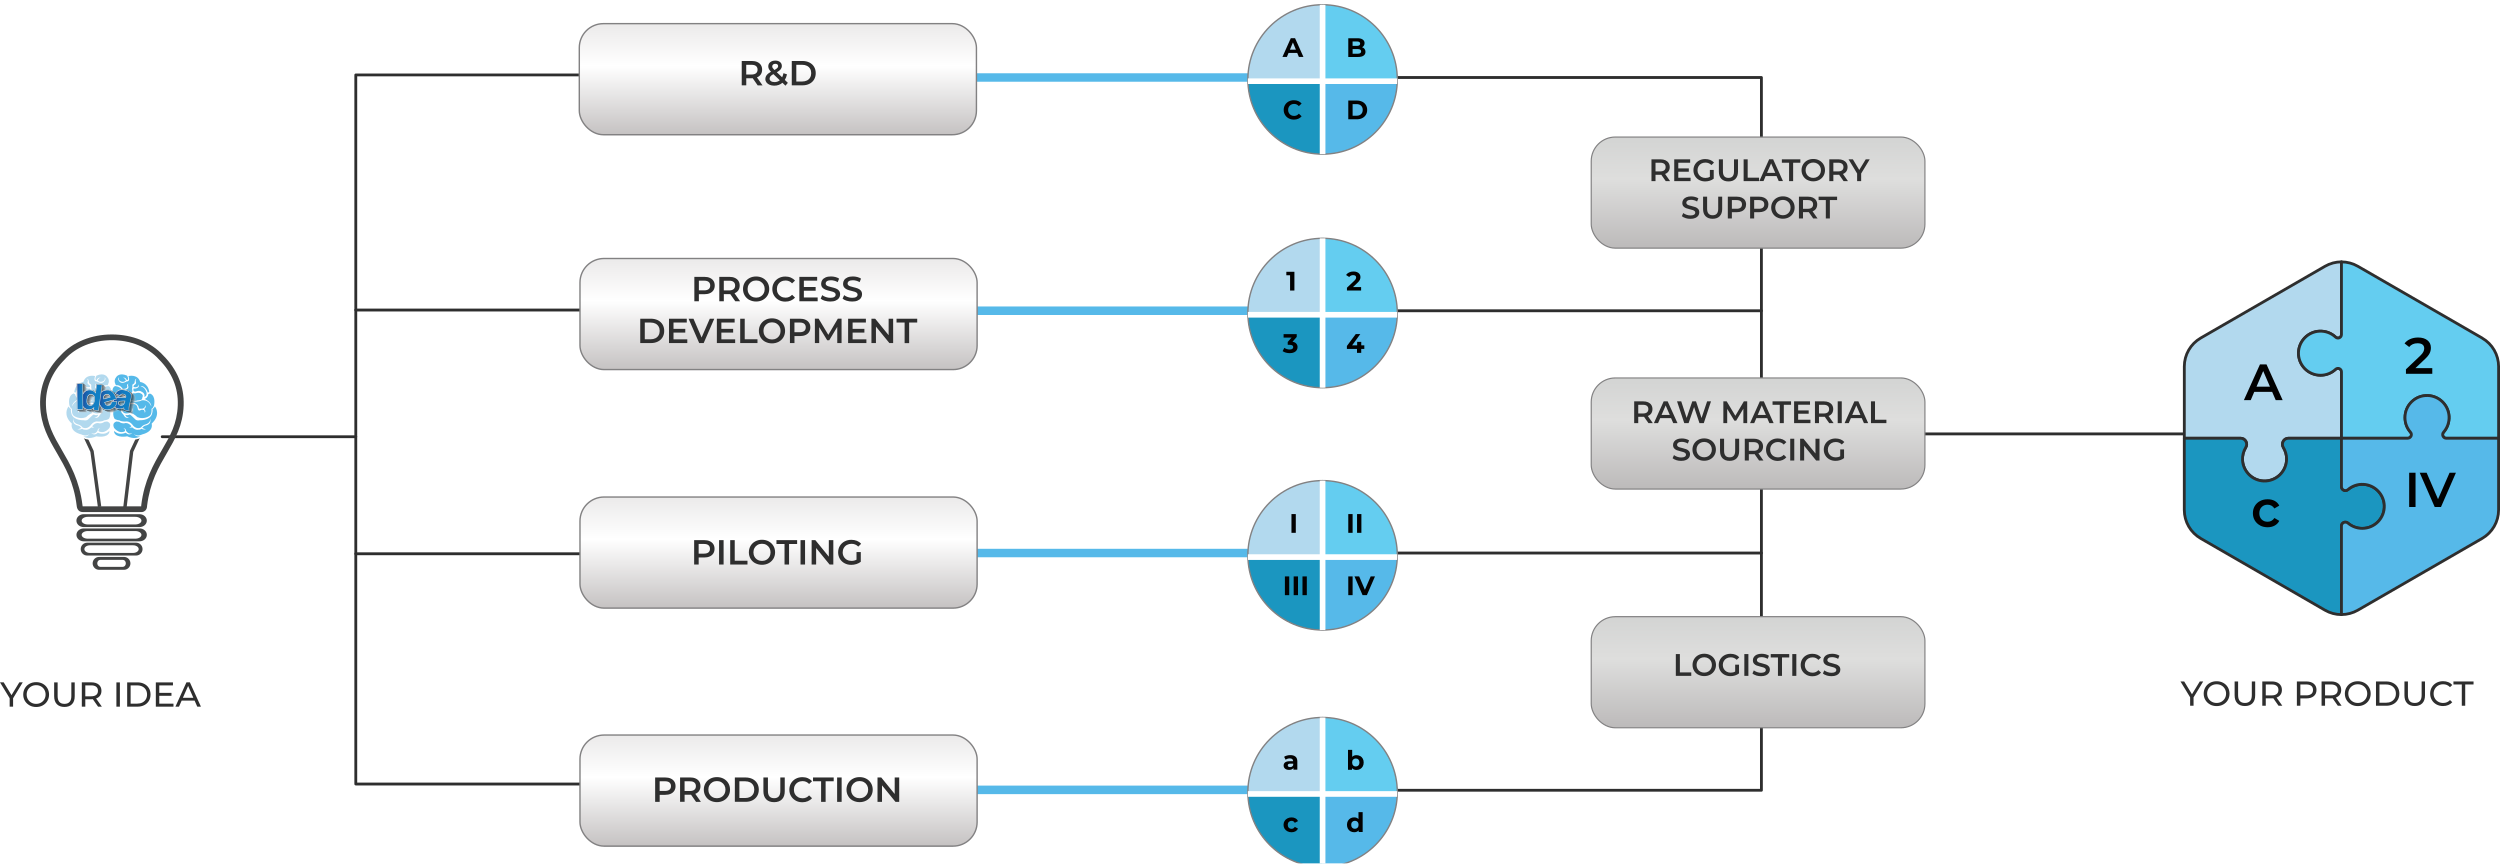 <?xml version="1.0" encoding="UTF-8"?>
<svg xmlns="http://www.w3.org/2000/svg" xmlns:xlink="http://www.w3.org/1999/xlink" viewBox="0 0 882.7 304.91">
  <defs>
    <style>
      .cls-1 {
        fill: #787575;
        opacity: .43;
      }

      .cls-2 {
        fill: url(#linear-gradient-15);
      }

      .cls-3 {
        fill: url(#linear-gradient-13);
      }

      .cls-4 {
        fill: url(#linear-gradient-5);
      }

      .cls-4, .cls-5, .cls-6, .cls-7, .cls-8, .cls-9, .cls-10, .cls-11, .cls-12 {
        stroke-miterlimit: 10;
      }

      .cls-4, .cls-5, .cls-6, .cls-7, .cls-8, .cls-9, .cls-10, .cls-12 {
        stroke: #828182;
      }

      .cls-4, .cls-5, .cls-6, .cls-8, .cls-9 {
        stroke-width: .5px;
      }

      .cls-13 {
        fill: #464443;
        opacity: .67;
      }

      .cls-14 {
        filter: url(#drop-shadow-2);
      }

      .cls-5 {
        fill: url(#linear-gradient-7);
      }

      .cls-15, .cls-16, .cls-17, .cls-18, .cls-19, .cls-20 {
        stroke-linecap: round;
        stroke-linejoin: round;
      }

      .cls-15, .cls-16, .cls-17, .cls-18, .cls-20 {
        stroke: #2e2e2e;
      }

      .cls-15, .cls-21 {
        fill: #64cdf0;
      }

      .cls-22 {
        fill: #c7c5c5;
        opacity: .14;
      }

      .cls-6, .cls-23, .cls-19, .cls-11, .cls-20 {
        fill: none;
      }

      .cls-24 {
        fill: url(#linear-gradient-10);
      }

      .cls-25 {
        fill: url(#linear-gradient-12);
      }

      .cls-26 {
        fill: #e7e6e6;
        opacity: .05;
      }

      .cls-27 {
        filter: url(#drop-shadow-5);
      }

      .cls-28 {
        fill: #55b9e9;
      }

      .cls-29, .cls-30 {
        fill: #fff;
      }

      .cls-31 {
        fill: #848181;
        opacity: .38;
      }

      .cls-16, .cls-32 {
        fill: #1b96c0;
      }

      .cls-7 {
        fill: url(#linear-gradient-3);
      }

      .cls-7, .cls-10, .cls-12 {
        stroke-width: .42px;
      }

      .cls-33 {
        fill: #232322;
        opacity: .86;
      }

      .cls-34 {
        filter: url(#drop-shadow-4);
      }

      .cls-30 {
        opacity: 0;
      }

      .cls-35, .cls-18 {
        fill: #b2d9ee;
      }

      .cls-36 {
        clip-path: url(#clippath-1);
      }

      .cls-37 {
        fill: #2c2b2b;
        opacity: .81;
      }

      .cls-8 {
        fill: url(#linear-gradient-6);
      }

      .cls-38 {
        filter: url(#drop-shadow-1);
      }

      .cls-9 {
        fill: url(#linear-gradient-4);
      }

      .cls-10 {
        fill: url(#linear-gradient);
      }

      .cls-39 {
        fill: #908d8d;
        opacity: .33;
      }

      .cls-40 {
        isolation: isolate;
      }

      .cls-41 {
        fill: #aba8a8;
        opacity: .24;
      }

      .cls-42 {
        fill: #0f0f0f;
        opacity: .95;
      }

      .cls-43 {
        fill: #424343;
      }

      .cls-44 {
        fill: url(#linear-gradient-8);
      }

      .cls-45 {
        fill: #434444;
      }

      .cls-46 {
        clip-path: url(#clippath-3);
      }

      .cls-17, .cls-47 {
        fill: #56b9e9;
      }

      .cls-48 {
        fill: url(#linear-gradient-14);
      }

      .cls-19 {
        stroke: #56b9e9;
        stroke-width: 3px;
      }

      .cls-49 {
        fill: #353333;
        opacity: .76;
      }

      .cls-50 {
        fill: #63605f;
        opacity: .52;
      }

      .cls-51 {
        fill: url(#linear-gradient-9);
      }

      .cls-52 {
        fill: url(#linear-gradient-11);
      }

      .cls-53 {
        fill: #4f4d4c;
        opacity: .62;
      }

      .cls-11 {
        stroke: #fff;
        stroke-width: 2px;
      }

      .cls-54 {
        fill: #d7d5d5;
        opacity: .1;
      }

      .cls-55 {
        filter: url(#drop-shadow-3);
      }

      .cls-56 {
        fill: #010101;
      }

      .cls-57 {
        fill: #2e2e2e;
      }

      .cls-58 {
        fill: #9d9a9a;
        opacity: .29;
      }

      .cls-59 {
        fill: #1a1919;
        opacity: .9;
      }

      .cls-60 {
        fill: #b8b6b6;
        opacity: .19;
      }

      .cls-61 {
        clip-path: url(#clippath-2);
      }

      .cls-62 {
        fill: #595655;
        opacity: .57;
      }

      .cls-63 {
        mix-blend-mode: multiply;
        opacity: .6;
      }

      .cls-12 {
        fill: url(#linear-gradient-2);
      }

      .cls-64 {
        clip-path: url(#clippath);
      }

      .cls-65 {
        fill: #3e3c3b;
        opacity: .71;
      }

      .cls-66 {
        fill: #6d6a6a;
        opacity: .48;
      }
    </style>
    <filter id="drop-shadow-1" x="199.96" y="-3.03" width="687.36" height="313.92" filterUnits="userSpaceOnUse">
      <feOffset dx="0" dy="1.42"/>
      <feGaussianBlur result="blur" stdDeviation="1.42"/>
      <feFlood flood-color="#010101" flood-opacity=".2"/>
      <feComposite in2="blur" operator="in"/>
      <feComposite in="SourceGraphic"/>
    </filter>
    <linearGradient id="linear-gradient" x1="620.74" y1="86.19" x2="620.74" y2="46.97" gradientUnits="userSpaceOnUse">
      <stop offset="0" stop-color="#bcbaba"/>
      <stop offset=".62" stop-color="#dededd"/>
      <stop offset="1" stop-color="#d3d4d3"/>
    </linearGradient>
    <linearGradient id="linear-gradient-2" y1="171.25" y2="132.03" xlink:href="#linear-gradient"/>
    <linearGradient id="linear-gradient-3" x1="620.74" y1="255.54" x2="620.74" y2="216.32" xlink:href="#linear-gradient"/>
    <clipPath id="clippath">
      <path class="cls-23" d="M466.98.25c-14.57,0-26.38,11.81-26.38,26.38,0,.21,0,.42,0,.62.33,14.28,12.01,25.76,26.37,25.76s26.04-11.48,26.37-25.76c0-.21,0-.41,0-.62,0-14.57-11.81-26.38-26.38-26.38Z"/>
    </clipPath>
    <clipPath id="clippath-1">
      <path class="cls-23" d="M466.98,82.72c-14.57,0-26.38,11.81-26.38,26.38,0,.21,0,.42,0,.62.33,14.28,12.01,25.76,26.37,25.76s26.04-11.48,26.37-25.76c0-.21,0-.41,0-.62,0-14.57-11.81-26.38-26.38-26.38Z"/>
    </clipPath>
    <clipPath id="clippath-2">
      <path class="cls-23" d="M466.98,168.27c-14.57,0-26.38,11.81-26.38,26.38,0,.21,0,.42,0,.62.33,14.28,12.01,25.76,26.37,25.76s26.04-11.48,26.37-25.76c0-.21,0-.41,0-.62,0-14.57-11.81-26.38-26.38-26.38Z"/>
    </clipPath>
    <clipPath id="clippath-3">
      <path class="cls-23" d="M466.98,251.9c-14.57,0-26.38,11.81-26.38,26.38,0,.21,0,.42,0,.62.33,14.28,12.01,25.76,26.37,25.76s26.04-11.48,26.37-25.76c0-.21,0-.41,0-.62,0-14.57-11.81-26.38-26.38-26.38Z"/>
    </clipPath>
    <linearGradient id="linear-gradient-4" x1="274.65" y1="46.15" x2="274.65" y2="6.93" gradientUnits="userSpaceOnUse">
      <stop offset="0" stop-color="#c5c2c2"/>
      <stop offset=".62" stop-color="#fff"/>
      <stop offset="1" stop-color="#ebeaea"/>
    </linearGradient>
    <linearGradient id="linear-gradient-5" x1="274.89" y1="129.07" x2="274.89" y2="89.85" xlink:href="#linear-gradient-4"/>
    <linearGradient id="linear-gradient-6" x1="274.89" y1="213.29" x2="274.89" y2="174.07" xlink:href="#linear-gradient-4"/>
    <linearGradient id="linear-gradient-7" x1="274.89" y1="297.32" x2="274.89" y2="258.11" xlink:href="#linear-gradient-4"/>
    <filter id="drop-shadow-2" x="18.83" y="140.55" width="41.52" height="47.28" filterUnits="userSpaceOnUse">
      <feOffset dx="2.83" dy="2.83"/>
      <feGaussianBlur result="blur-2" stdDeviation="2.83"/>
      <feFlood flood-color="#231f20" flood-opacity=".65"/>
      <feComposite in2="blur-2" operator="in"/>
      <feComposite in="SourceGraphic"/>
    </filter>
    <filter id="drop-shadow-3" x="14.27" y="123.03" width="50.4" height="40.8" filterUnits="userSpaceOnUse">
      <feOffset dx="2.83" dy="2.83"/>
      <feGaussianBlur result="blur-3" stdDeviation="2.83"/>
      <feFlood flood-color="#231f20" flood-opacity=".65"/>
      <feComposite in2="blur-3" operator="in"/>
      <feComposite in="SourceGraphic"/>
    </filter>
    <linearGradient id="linear-gradient-8" x1="32.79" y1="186.5" x2="39.23" y2="186.5" gradientTransform="translate(27.94 -48.1) rotate(6.36)" gradientUnits="userSpaceOnUse">
      <stop offset="0" stop-color="#fff"/>
      <stop offset=".27" stop-color="#fbfbfb"/>
      <stop offset=".53" stop-color="#f0f0ef"/>
      <stop offset=".78" stop-color="#dedddd"/>
      <stop offset="1" stop-color="#c7c6c5"/>
    </linearGradient>
    <linearGradient id="linear-gradient-9" x1="32.98" y1="186.48" x2="39.04" y2="186.48" gradientTransform="translate(27.94 -48.1) rotate(6.36)" gradientUnits="userSpaceOnUse">
      <stop offset="0" stop-color="#214497"/>
      <stop offset=".09" stop-color="#1d52a1"/>
      <stop offset=".25" stop-color="#1866b1"/>
      <stop offset=".44" stop-color="#1475bc"/>
      <stop offset=".66" stop-color="#127ec3"/>
      <stop offset="1" stop-color="#1281c5"/>
    </linearGradient>
    <linearGradient id="linear-gradient-10" x1="27.55" y1="187.04" x2="34.34" y2="187.04" xlink:href="#linear-gradient-8"/>
    <linearGradient id="linear-gradient-11" x1="27.73" y1="187.04" x2="34.16" y2="187.04" xlink:href="#linear-gradient-9"/>
    <linearGradient id="linear-gradient-12" x1="21.63" y1="186.57" x2="28.54" y2="186.57" xlink:href="#linear-gradient-8"/>
    <linearGradient id="linear-gradient-13" x1="21.82" y1="186.57" x2="28.35" y2="186.57" xlink:href="#linear-gradient-9"/>
    <linearGradient id="linear-gradient-14" x1="29.21" y1="137.8" x2="31.41" y2="137.8" gradientTransform="translate(-2.07 2.24)" xlink:href="#linear-gradient-8"/>
    <linearGradient id="linear-gradient-15" x1="19.67" y1="186.95" x2="22.55" y2="186.95" xlink:href="#linear-gradient-9"/>
    <filter id="drop-shadow-4" x="5.63" y="109.35" width="67.92" height="80.16" filterUnits="userSpaceOnUse">
      <feOffset dx="2.83" dy="2.83"/>
      <feGaussianBlur result="blur-4" stdDeviation="2.83"/>
      <feFlood flood-color="#231f20" flood-opacity=".65"/>
      <feComposite in2="blur-4" operator="in"/>
      <feComposite in="SourceGraphic"/>
    </filter>
    <filter id="drop-shadow-5" x="18.35" y="172.95" width="42.24" height="36.96" filterUnits="userSpaceOnUse">
      <feOffset dx="2.83" dy="2.83"/>
      <feGaussianBlur result="blur-5" stdDeviation="2.83"/>
      <feFlood flood-color="#231f20" flood-opacity=".65"/>
      <feComposite in2="blur-5" operator="in"/>
      <feComposite in="SourceGraphic"/>
    </filter>
  </defs>
  <g class="cls-40">
    <g id="Layer_2" data-name="Layer 2">
      <g id="Layer_1-2" data-name="Layer 1">
        <g>
          <g>
            <g>
              <polyline class="cls-20" points="222.09 26.46 125.62 26.46 125.62 276.82 232.91 276.82"/>
              <line class="cls-20" x1="208.57" y1="109.46" x2="125.62" y2="109.46"/>
              <line class="cls-20" x1="222.09" y1="195.52" x2="125.62" y2="195.52"/>
              <line class="cls-20" x1="57.27" y1="154.2" x2="125.62" y2="154.2"/>
              <polyline class="cls-20" points="475.41 27.36 621.92 27.36 621.92 279.03 469.26 279.03"/>
              <line class="cls-20" x1="472.62" y1="109.72" x2="621.92" y2="109.72"/>
              <line class="cls-20" x1="472.62" y1="195.26" x2="621.92" y2="195.26"/>
              <line class="cls-20" x1="669.28" y1="153.2" x2="779.31" y2="153.2"/>
              <line class="cls-19" x1="310.55" y1="27.36" x2="454.23" y2="27.36"/>
              <line class="cls-19" x1="310.55" y1="109.71" x2="454.23" y2="109.71"/>
              <line class="cls-19" x1="310.55" y1="195.27" x2="454.23" y2="195.27"/>
              <line class="cls-19" x1="310.55" y1="278.89" x2="454.23" y2="278.89"/>
            </g>
            <g class="cls-38">
              <rect class="cls-10" x="561.83" y="46.97" width="117.82" height="39.22" rx="8.5" ry="8.5"/>
              <rect class="cls-12" x="561.83" y="132.03" width="117.82" height="39.22" rx="8.5" ry="8.5"/>
              <rect class="cls-7" x="561.83" y="216.32" width="117.82" height="39.22" rx="8.5" ry="8.5"/>
              <g>
                <g>
                  <path class="cls-35" d="M466.98.25c-14.57,0-26.38,11.81-26.38,26.38,0,.21,0,.42,0,.62h26.37V.25Z"/>
                  <path class="cls-21" d="M493.35,27.25c0-.21,0-.41,0-.62,0-14.57-11.81-26.38-26.38-26.38v27h26.37Z"/>
                  <path class="cls-32" d="M440.6,27.25c.33,14.28,12.01,25.76,26.37,25.76v-25.76h-26.37Z"/>
                  <path class="cls-47" d="M466.98,27.25v25.76c14.36,0,26.04-11.48,26.37-25.76h-26.37Z"/>
                </g>
                <circle class="cls-6" cx="466.98" cy="26.63" r="26.38"/>
                <g class="cls-64">
                  <line class="cls-11" x1="466.98" y1="-1.03" x2="466.98" y2="55.54"/>
                  <line class="cls-11" x1="495.26" y1="27.25" x2="438.69" y2="27.25"/>
                </g>
                <path class="cls-56" d="M458.03,17.27h-3.07l-.59,1.42h-1.57l2.95-6.62h1.51l2.96,6.62h-1.61l-.59-1.42ZM457.55,16.11l-1.05-2.54-1.05,2.54h2.1Z"/>
                <path class="cls-56" d="M481.8,15.85c.21.28.32.63.32,1.04,0,.58-.23,1.03-.68,1.34-.45.31-1.11.47-1.97.47h-3.42v-6.62h3.24c.81,0,1.43.15,1.86.46.43.31.65.73.65,1.26,0,.32-.08.61-.23.86-.15.25-.37.45-.65.6.38.12.67.32.89.6ZM477.57,13.22v1.56h1.52c.38,0,.67-.07.86-.2.2-.13.29-.33.29-.59s-.1-.45-.29-.58c-.2-.13-.48-.19-.86-.19h-1.52ZM480.28,17.34c.2-.13.31-.34.31-.61,0-.55-.41-.82-1.22-.82h-1.79v1.64h1.79c.4,0,.71-.07.91-.2Z"/>
                <path class="cls-56" d="M455.01,40.37c-.55-.29-.97-.7-1.29-1.22-.31-.52-.47-1.11-.47-1.76s.16-1.24.47-1.76c.31-.52.74-.93,1.29-1.22.55-.29,1.16-.44,1.84-.44.57,0,1.09.1,1.56.3.46.2.85.49,1.17.87l-.98.91c-.45-.52-1-.78-1.67-.78-.41,0-.78.09-1.1.27-.32.18-.57.43-.75.75-.18.32-.27.69-.27,1.1s.09.78.27,1.1c.18.32.43.57.75.75.32.18.69.27,1.1.27.66,0,1.22-.26,1.67-.79l.98.91c-.32.38-.71.68-1.17.88-.47.2-.99.3-1.56.3-.67,0-1.29-.15-1.83-.44Z"/>
                <path class="cls-56" d="M476.05,34.08h3.01c.72,0,1.35.14,1.91.41.55.27.98.66,1.29,1.16.31.5.46,1.08.46,1.74s-.15,1.24-.46,1.74c-.31.5-.73.88-1.29,1.16-.55.27-1.19.41-1.91.41h-3.01v-6.62ZM478.98,39.44c.66,0,1.19-.18,1.58-.55.39-.37.59-.87.59-1.5s-.2-1.13-.59-1.5c-.39-.37-.92-.55-1.58-.55h-1.4v4.11h1.4Z"/>
              </g>
              <g>
                <g>
                  <path class="cls-35" d="M466.98,82.72c-14.57,0-26.38,11.81-26.38,26.38,0,.21,0,.42,0,.62h26.37v-27Z"/>
                  <path class="cls-21" d="M493.35,109.72c0-.21,0-.41,0-.62,0-14.57-11.81-26.38-26.38-26.38v27h26.37Z"/>
                  <path class="cls-32" d="M440.6,109.72c.33,14.28,12.01,25.76,26.37,25.76v-25.76h-26.37Z"/>
                  <path class="cls-47" d="M466.98,109.72v25.76c14.36,0,26.04-11.48,26.37-25.76h-26.37Z"/>
                </g>
                <circle class="cls-6" cx="466.98" cy="109.1" r="26.38"/>
                <g class="cls-36">
                  <line class="cls-11" x1="466.98" y1="81.44" x2="466.98" y2="138"/>
                  <line class="cls-11" x1="495.26" y1="109.72" x2="438.69" y2="109.72"/>
                </g>
                <path class="cls-56" d="M457.03,94.54v6.62h-1.53v-5.39h-1.32v-1.23h2.86Z"/>
                <path class="cls-56" d="M480.58,99.91v1.25h-5v-.99l2.55-2.41c.27-.26.45-.48.55-.67.09-.19.14-.37.14-.55,0-.26-.09-.47-.27-.61-.18-.14-.44-.21-.79-.21-.29,0-.55.06-.79.17-.23.11-.43.28-.59.5l-1.12-.72c.26-.38.61-.69,1.07-.9.45-.22.97-.33,1.56-.33.49,0,.92.08,1.29.24s.66.39.86.68c.2.29.31.64.31,1.04,0,.36-.08.7-.23,1.01-.15.32-.44.67-.88,1.08l-1.52,1.44h2.85Z"/>
                <path class="cls-56" d="M457.68,119.89c.31.34.46.76.46,1.25,0,.38-.1.74-.3,1.06-.2.32-.51.59-.92.78-.41.2-.92.29-1.52.29-.47,0-.93-.06-1.38-.18-.45-.12-.83-.3-1.15-.53l.6-1.17c.25.19.54.34.88.44s.67.16,1.02.16c.38,0,.69-.07.91-.22.22-.15.33-.36.33-.63,0-.54-.41-.81-1.24-.81h-.7v-1.01l1.36-1.54h-2.82v-1.23h4.64v.99l-1.49,1.7c.58.09,1.02.31,1.33.65Z"/>
                <path class="cls-56" d="M481.7,121.77h-1.08v1.39h-1.49v-1.39h-3.57v-1.03l3.12-4.2h1.61l-2.89,3.98h1.78v-1.24h1.45v1.24h1.08v1.25Z"/>
              </g>
              <g>
                <g>
                  <path class="cls-35" d="M466.98,168.27c-14.57,0-26.38,11.81-26.38,26.38,0,.21,0,.42,0,.62h26.37v-27Z"/>
                  <path class="cls-21" d="M493.35,195.27c0-.21,0-.41,0-.62,0-14.57-11.81-26.38-26.38-26.38v27h26.37Z"/>
                  <path class="cls-32" d="M440.6,195.27c.33,14.28,12.01,25.76,26.37,25.76v-25.76h-26.37Z"/>
                  <path class="cls-47" d="M466.98,195.27v25.76c14.36,0,26.04-11.48,26.37-25.76h-26.37Z"/>
                </g>
                <circle class="cls-6" cx="466.98" cy="194.65" r="26.38"/>
                <g class="cls-61">
                  <line class="cls-11" x1="466.98" y1="166.99" x2="466.98" y2="223.56"/>
                  <line class="cls-11" x1="495.26" y1="195.27" x2="438.69" y2="195.27"/>
                </g>
                <path class="cls-56" d="M455.99,180.09h1.53v6.62h-1.53v-6.62Z"/>
                <g>
                  <path class="cls-56" d="M476.05,180.09h1.53v6.62h-1.53v-6.62Z"/>
                  <path class="cls-56" d="M479.15,180.09h1.53v6.62h-1.53v-6.62Z"/>
                </g>
                <g>
                  <path class="cls-56" d="M453.67,202.1h1.53v6.62h-1.53v-6.62Z"/>
                  <path class="cls-56" d="M456.77,202.1h1.53v6.62h-1.53v-6.62Z"/>
                  <path class="cls-56" d="M459.88,202.1h1.53v6.62h-1.53v-6.62Z"/>
                </g>
                <g>
                  <path class="cls-56" d="M476.05,202.1h1.53v6.62h-1.53v-6.62Z"/>
                  <path class="cls-56" d="M485.48,202.1l-2.87,6.62h-1.51l-2.86-6.62h1.66l2.02,4.73,2.04-4.73h1.52Z"/>
                </g>
              </g>
              <g>
                <g>
                  <path class="cls-35" d="M466.98,251.9c-14.57,0-26.38,11.81-26.38,26.38,0,.21,0,.42,0,.62h26.37v-27Z"/>
                  <path class="cls-21" d="M493.35,278.91c0-.21,0-.41,0-.62,0-14.57-11.81-26.38-26.38-26.38v27h26.37Z"/>
                  <path class="cls-32" d="M440.6,278.91c.33,14.28,12.01,25.76,26.37,25.76v-25.76h-26.37Z"/>
                  <path class="cls-47" d="M466.98,278.91v25.76c14.36,0,26.04-11.48,26.37-25.76h-26.37Z"/>
                </g>
                <circle class="cls-6" cx="466.98" cy="278.28" r="26.38"/>
                <g class="cls-46">
                  <line class="cls-11" x1="466.98" y1="250.62" x2="466.98" y2="307.19"/>
                  <line class="cls-11" x1="495.26" y1="278.91" x2="438.69" y2="278.91"/>
                </g>
                <path class="cls-56" d="M457.43,265.74c.42.38.63.94.63,1.7v2.9h-1.38v-.63c-.28.47-.79.71-1.55.71-.39,0-.73-.07-1.02-.2-.29-.13-.51-.32-.66-.55-.15-.23-.23-.5-.23-.79,0-.47.18-.85.53-1.12.36-.27.91-.41,1.65-.41h1.17c0-.32-.1-.57-.29-.74-.2-.17-.49-.26-.88-.26-.27,0-.54.04-.8.13-.26.09-.48.2-.67.35l-.53-1.03c.28-.2.61-.35,1-.45.39-.11.79-.16,1.2-.16.79,0,1.39.19,1.82.56ZM456.18,269.25c.2-.12.33-.29.42-.52v-.52h-1.01c-.61,0-.91.2-.91.6,0,.19.07.34.22.45.15.11.35.17.61.17s.48-.06.67-.17Z"/>
                <path class="cls-56" d="M480.25,265.51c.39.22.69.52.91.92.22.39.33.85.33,1.38s-.11.98-.33,1.38c-.22.39-.53.7-.91.92s-.82.33-1.29.33c-.7,0-1.23-.22-1.6-.66v.59h-1.41v-7.02h1.48v2.47c.37-.41.88-.61,1.53-.61.47,0,.9.11,1.29.33ZM479.63,268.83c.24-.26.36-.6.36-1.03s-.12-.77-.36-1.03c-.24-.26-.55-.38-.93-.38s-.69.13-.93.38c-.24.26-.36.6-.36,1.03s.12.77.36,1.03c.24.26.55.38.93.38s.69-.13.93-.38Z"/>
                <path class="cls-56" d="M454.56,292.09c-.43-.22-.77-.53-1.01-.93-.24-.4-.36-.85-.36-1.35s.12-.96.36-1.35c.24-.4.58-.71,1.01-.93.43-.22.92-.34,1.46-.34s1,.11,1.4.34c.4.22.69.54.88.96l-1.14.61c-.26-.47-.65-.7-1.14-.7-.38,0-.7.13-.96.38-.25.25-.38.6-.38,1.03s.13.78.38,1.03c.25.25.57.38.96.38.5,0,.89-.23,1.14-.7l1.14.62c-.18.4-.47.72-.88.95-.4.23-.87.34-1.4.34s-1.03-.11-1.46-.34Z"/>
                <path class="cls-56" d="M481.13,285.33v7.02h-1.41v-.59c-.37.44-.9.66-1.59.66-.48,0-.91-.11-1.3-.32s-.69-.52-.91-.92c-.22-.4-.33-.86-.33-1.38s.11-.98.33-1.38c.22-.4.53-.7.91-.92s.82-.32,1.3-.32c.65,0,1.16.2,1.52.61v-2.47h1.48ZM479.32,290.83c.25-.26.37-.6.37-1.03s-.12-.77-.37-1.03c-.25-.26-.56-.38-.93-.38s-.69.13-.94.38c-.25.26-.37.6-.37,1.03s.12.77.37,1.03.56.38.94.38.68-.13.93-.38Z"/>
              </g>
              <g>
                <path class="cls-18" d="M818.95,115.51c2.21-.11,4.22.71,5.7,2.09.79.74,2.07.19,2.07-.89v-25.67c-2.01,0-4.01.52-5.81,1.56l-43.86,25.32c-3.6,2.08-5.81,5.91-5.81,10.06v25.32h19.88c1.66,0,2.69,1.82,1.82,3.24-.81,1.31-1.24,2.87-1.14,4.54.23,3.97,3.48,7.16,7.46,7.32,4.44.17,8.1-3.37,8.1-7.78,0-1.48-.42-2.87-1.14-4.05-.88-1.43.12-3.27,1.8-3.27h18.71v-23.46c0-1.08-1.29-1.62-2.08-.88-1.39,1.3-3.26,2.09-5.31,2.09-4.4,0-7.95-3.65-7.78-8.09.16-4,3.39-7.27,7.39-7.46Z"/>
                <path class="cls-15" d="M876.39,117.93l-43.86-25.32c-1.8-1.04-3.8-1.56-5.81-1.56v25.67c0,1.08-1.29,1.63-2.07.89-1.48-1.38-3.49-2.2-5.7-2.09-4,.19-7.24,3.46-7.39,7.46-.17,4.44,3.38,8.09,7.78,8.09,2.05,0,3.92-.8,5.31-2.09.79-.74,2.08-.2,2.08.88v23.46h23.4c1.1,0,1.71-1.31.98-2.13-1.22-1.37-1.95-3.18-1.95-5.16,0-4.4,3.66-7.95,8.1-7.78,3.96.16,7.21,3.33,7.45,7.29.13,2.16-.62,4.14-1.92,5.63-.74.84-.16,2.16.96,2.16h18.46v-25.32c0-4.15-2.21-7.99-5.81-10.06Z"/>
                <path class="cls-16" d="M841.85,177.06c-.16-3.98-3.37-7.25-7.35-7.46-2.1-.11-4.03.61-5.49,1.86-.9.77-2.29.13-2.29-1.05v-17.09h-18.71c-1.68,0-2.68,1.84-1.8,3.27.72,1.18,1.14,2.57,1.14,4.05,0,4.4-3.66,7.95-8.1,7.78-3.97-.16-7.23-3.35-7.46-7.32-.1-1.67.34-3.24,1.14-4.54.87-1.41-.16-3.24-1.82-3.24h-19.88v25.32c0,4.15,2.21,7.99,5.81,10.06l43.86,25.32c1.8,1.04,3.8,1.56,5.81,1.56v-31.25c0-1.19,1.39-1.82,2.3-1.04,1.36,1.16,3.12,1.86,5.05,1.86,4.4,0,7.95-3.65,7.78-8.09Z"/>
                <path class="cls-17" d="M863.74,153.32c-1.12,0-1.7-1.32-.96-2.16,1.3-1.48,2.05-3.47,1.92-5.63-.24-3.96-3.49-7.13-7.45-7.29-4.44-.18-8.1,3.37-8.1,7.78,0,1.98.74,3.78,1.95,5.16.73.83.12,2.13-.98,2.13h-23.4v17.09c0,1.18,1.39,1.82,2.29,1.05,1.46-1.25,3.39-1.98,5.49-1.86,3.98.21,7.19,3.47,7.35,7.46.17,4.44-3.37,8.09-7.78,8.09-1.93,0-3.69-.7-5.05-1.86-.91-.77-2.3-.15-2.3,1.04v31.25c2.01,0,4.01-.52,5.81-1.56l43.86-25.32c3.6-2.08,5.81-5.91,5.81-10.06v-25.32h-18.46Z"/>
              </g>
              <rect class="cls-9" x="204.54" y="6.93" width="140.22" height="39.22" rx="8.5" ry="8.5"/>
              <rect class="cls-4" x="204.78" y="89.85" width="140.22" height="39.22" rx="8.5" ry="8.5"/>
              <rect class="cls-8" x="204.78" y="174.07" width="140.22" height="39.22" rx="8.5" ry="8.5"/>
              <rect class="cls-5" x="204.78" y="258.11" width="140.22" height="39.22" rx="8.5" ry="8.5"/>
            </g>
            <path class="cls-56" d="M802.24,138.36h-6.31l-1.24,2.92h-2.42l5.68-12.62h2.31l5.7,12.62h-2.45l-1.26-2.92ZM801.47,136.52l-2.38-5.52-2.36,5.52h4.74Z"/>
            <path class="cls-56" d="M858.79,129.99v1.98h-9.3v-1.57l5.01-4.76c.56-.54.95-1.01,1.14-1.42.2-.4.3-.8.3-1.2,0-.59-.2-1.04-.59-1.35-.4-.31-.98-.47-1.75-.47-1.29,0-2.27.44-2.96,1.32l-1.64-1.26c.49-.66,1.16-1.17,1.99-1.54.84-.37,1.77-.55,2.8-.55,1.37,0,2.46.32,3.28.97.82.65,1.23,1.53,1.23,2.65,0,.68-.14,1.33-.43,1.93-.29.6-.84,1.29-1.66,2.05l-3.37,3.21h5.95Z"/>
            <path class="cls-56" d="M797.98,185.51c-.79-.42-1.41-1.01-1.86-1.76-.44-.75-.67-1.6-.67-2.55s.22-1.8.67-2.54c.44-.74,1.06-1.33,1.85-1.75.79-.42,1.69-.63,2.69-.63.95,0,1.78.19,2.5.58.71.38,1.25.94,1.61,1.66l-1.73,1.01c-.28-.44-.62-.78-1.04-1-.41-.22-.87-.33-1.36-.33-.84,0-1.54.27-2.09.82-.55.55-.83,1.28-.83,2.19s.27,1.64.82,2.19c.55.55,1.25.82,2.1.82.49,0,.95-.11,1.36-.33.41-.22.76-.56,1.04-1l1.73,1.01c-.37.72-.92,1.28-1.63,1.67-.72.39-1.54.59-2.48.59-1,0-1.89-.21-2.69-.63Z"/>
            <path class="cls-56" d="M850.63,166.91h2.25v12.11h-2.25v-12.11ZM867.14,166.91l-5.28,12.11h-2.21l-5.3-12.11h2.44l4.03,9.34,4.07-9.34h2.25Z"/>
            <path class="cls-57" d="M582.04,149.41l-1.57-2.25c-.07,0-.16.01-.3.01h-1.74v2.24h-1.43v-7.7h3.17c.67,0,1.25.11,1.74.33s.87.54,1.14.95c.26.41.4.9.4,1.46s-.14,1.08-.42,1.5c-.28.42-.69.73-1.22.93l1.77,2.53h-1.54ZM581.52,143.32c-.32-.26-.8-.4-1.42-.4h-1.67v3.07h1.67c.62,0,1.1-.13,1.42-.4.32-.27.48-.65.48-1.14s-.16-.87-.48-1.13ZM590.03,147.63h-3.85l-.76,1.78h-1.47l3.46-7.7h1.41l3.47,7.7h-1.5l-.77-1.78ZM589.56,146.51l-1.45-3.36-1.44,3.36h2.89ZM604.12,141.71l-2.55,7.7h-1.52l-1.9-5.7-1.94,5.7h-1.53l-2.55-7.7h1.48l1.91,5.85,1.99-5.85h1.32l1.95,5.88,1.97-5.88h1.36ZM615.55,149.41v-5.1s-2.54,4.22-2.54,4.22h-.64l-2.53-4.16v5.04h-1.36v-7.7h1.18l3.06,5.1,3-5.1h1.18v7.7s-1.34,0-1.34,0ZM623.98,147.63h-3.85l-.76,1.78h-1.47l3.46-7.7h1.41l3.47,7.7h-1.5l-.77-1.78ZM623.5,146.51l-1.45-3.36-1.44,3.36h2.89ZM628.4,142.92h-2.55v-1.21h6.53v1.21h-2.55v6.49h-1.43v-6.49ZM639.23,148.21v1.2h-5.77v-7.7h5.62v1.2h-4.19v2h3.72v1.18h-3.72v2.12h4.34ZM645.86,149.41l-1.57-2.25c-.07,0-.16.01-.3.01h-1.74v2.24h-1.43v-7.7h3.17c.67,0,1.25.11,1.74.33s.87.54,1.14.95c.26.41.4.9.4,1.46s-.14,1.08-.42,1.5c-.28.42-.69.73-1.21.93l1.77,2.53h-1.54ZM645.34,143.32c-.32-.26-.8-.4-1.42-.4h-1.67v3.07h1.67c.62,0,1.1-.13,1.42-.4.32-.27.48-.65.48-1.14s-.16-.87-.48-1.13ZM648.86,141.71h1.43v7.7h-1.43v-7.7ZM657.36,147.63h-3.85l-.76,1.78h-1.47l3.46-7.7h1.41l3.47,7.7h-1.5l-.77-1.78ZM656.88,146.51l-1.45-3.36-1.44,3.36h2.89ZM660.6,141.71h1.43v6.49h4.02v1.21h-5.45v-7.7ZM591.87,162.46c-.55-.17-.99-.39-1.31-.67l.49-1.11c.32.25.7.45,1.16.61.46.16.92.24,1.38.24.57,0,1-.09,1.28-.27.28-.18.42-.43.42-.73,0-.22-.08-.4-.24-.54-.16-.14-.36-.25-.6-.34-.24-.08-.57-.17-.99-.27-.59-.14-1.06-.28-1.42-.42-.36-.14-.67-.36-.93-.65-.26-.3-.39-.7-.39-1.2,0-.43.12-.81.35-1.16.23-.35.58-.62,1.04-.83.47-.21,1.04-.31,1.71-.31.47,0,.93.06,1.39.18.45.12.85.29,1.18.51l-.45,1.11c-.34-.2-.69-.35-1.06-.45-.37-.1-.72-.15-1.07-.15-.56,0-.98.1-1.26.29-.27.19-.41.44-.41.76,0,.22.08.4.24.54.16.14.36.25.6.33.24.08.57.17.99.27.57.13,1.04.27,1.41.41.37.14.68.36.94.65.26.29.39.69.39,1.19,0,.43-.12.81-.35,1.15-.23.34-.58.62-1.05.82-.47.21-1.04.31-1.72.31-.59,0-1.17-.08-1.72-.25ZM599.59,162.2c-.63-.34-1.13-.81-1.48-1.42-.36-.6-.54-1.28-.54-2.03s.18-1.42.54-2.03c.36-.6.85-1.08,1.48-1.42.63-.34,1.34-.51,2.12-.51s1.49.17,2.12.51c.63.34,1.13.81,1.48,1.41.36.6.54,1.28.54,2.03s-.18,1.43-.54,2.03c-.36.6-.85,1.07-1.48,1.41-.63.34-1.34.51-2.12.51s-1.49-.17-2.12-.51ZM603.1,161.11c.41-.23.73-.55.97-.97.23-.41.35-.88.35-1.39s-.12-.98-.35-1.39c-.23-.41-.56-.74-.97-.97-.41-.23-.87-.35-1.39-.35s-.97.12-1.39.35c-.41.23-.73.55-.97.97-.23.41-.35.88-.35,1.39s.12.98.35,1.39c.23.41.56.74.97.97.41.23.87.35,1.39.35s.97-.12,1.39-.35ZM608.2,161.82c-.59-.6-.89-1.45-.89-2.57v-4.34h1.43v4.29c0,1.51.65,2.27,1.96,2.27s1.95-.75,1.95-2.27v-4.29h1.41v4.34c0,1.11-.3,1.97-.89,2.57-.59.6-1.42.9-2.48.9s-1.89-.3-2.48-.9ZM621.09,162.6l-1.57-2.25c-.07,0-.16.01-.3.01h-1.74v2.24h-1.43v-7.7h3.17c.67,0,1.25.11,1.74.33s.87.54,1.14.95c.26.41.4.9.4,1.46s-.14,1.08-.42,1.5c-.28.42-.69.73-1.22.93l1.77,2.53h-1.54ZM620.57,156.51c-.32-.26-.8-.4-1.42-.4h-1.67v3.07h1.67c.62,0,1.1-.13,1.42-.4.32-.27.48-.65.48-1.14s-.16-.87-.48-1.13ZM625.55,162.2c-.63-.34-1.12-.81-1.47-1.41-.36-.6-.53-1.28-.53-2.03s.18-1.43.54-2.03c.36-.6.85-1.07,1.48-1.41.63-.34,1.33-.51,2.11-.51.63,0,1.21.11,1.73.33.52.22.96.54,1.32.96l-.92.87c-.56-.6-1.24-.9-2.06-.9-.53,0-1,.12-1.42.35s-.74.55-.98.96c-.23.41-.35.88-.35,1.4s.12.99.35,1.4c.23.41.56.73.98.96s.89.35,1.42.35c.81,0,1.5-.3,2.06-.91l.92.88c-.36.42-.8.74-1.32.96-.52.22-1.1.33-1.73.33-.78,0-1.48-.17-2.11-.51ZM632.09,154.91h1.43v7.7h-1.43v-7.7ZM642.43,154.91v7.7h-1.18l-4.24-5.21v5.21h-1.42v-7.7h1.18l4.24,5.21v-5.21h1.42ZM649.75,158.67h1.35v3.07c-.4.32-.86.56-1.39.73-.53.17-1.07.25-1.63.25-.78,0-1.49-.17-2.12-.51-.63-.34-1.13-.81-1.48-1.41-.36-.6-.54-1.28-.54-2.03s.18-1.43.54-2.03c.36-.6.86-1.07,1.49-1.41.63-.34,1.35-.51,2.14-.51.64,0,1.23.11,1.76.32.53.21.97.52,1.33.93l-.9.88c-.59-.59-1.29-.88-2.12-.88-.54,0-1.02.11-1.45.34-.42.23-.75.55-.99.96-.24.41-.36.88-.36,1.41s.12.97.36,1.39c.24.41.57.73.99.97.42.23.9.35,1.43.35.6,0,1.13-.13,1.58-.4v-2.4Z"/>
            <path class="cls-57" d="M588.14,63.95l-1.57-2.25c-.07,0-.16.01-.3.01h-1.74v2.24h-1.43v-7.7h3.17c.67,0,1.25.11,1.74.33s.87.54,1.14.95c.26.41.4.9.4,1.46s-.14,1.08-.42,1.5c-.28.42-.69.73-1.22.93l1.77,2.53h-1.54ZM587.62,57.85c-.32-.26-.8-.4-1.42-.4h-1.67v3.07h1.67c.62,0,1.1-.13,1.42-.4.32-.27.48-.65.48-1.14s-.16-.87-.48-1.13ZM596.91,62.75v1.2h-5.77v-7.7h5.62v1.2h-4.19v2h3.72v1.18h-3.72v2.12h4.34ZM603.73,60.01h1.35v3.07c-.4.32-.86.56-1.39.73-.53.17-1.07.25-1.63.25-.78,0-1.49-.17-2.12-.51-.63-.34-1.13-.81-1.48-1.41-.36-.6-.54-1.28-.54-2.03s.18-1.43.54-2.03c.36-.6.86-1.07,1.49-1.41.63-.34,1.35-.51,2.14-.51.64,0,1.23.11,1.76.32.53.21.97.52,1.33.93l-.9.88c-.59-.59-1.29-.88-2.12-.88-.54,0-1.02.11-1.45.34-.42.23-.75.55-.99.96-.24.41-.36.88-.36,1.41s.12.97.36,1.39c.24.41.57.73.99.97.42.23.9.35,1.43.35.6,0,1.13-.13,1.58-.4v-2.4ZM607.79,63.16c-.59-.6-.89-1.45-.89-2.57v-4.34h1.43v4.29c0,1.51.65,2.27,1.96,2.27s1.95-.75,1.95-2.27v-4.29h1.41v4.34c0,1.11-.3,1.97-.89,2.57-.59.6-1.42.9-2.48.9s-1.89-.3-2.48-.9ZM615.64,56.25h1.43v6.49h4.02v1.21h-5.45v-7.7ZM627.27,62.16h-3.85l-.76,1.78h-1.47l3.46-7.7h1.41l3.47,7.7h-1.5l-.77-1.78ZM626.8,61.04l-1.45-3.36-1.44,3.36h2.89ZM631.69,57.46h-2.55v-1.21h6.53v1.21h-2.55v6.49h-1.43v-6.49ZM638.11,63.54c-.63-.34-1.13-.81-1.48-1.42-.36-.6-.54-1.28-.54-2.03s.18-1.42.54-2.03c.36-.6.85-1.08,1.48-1.42.63-.34,1.34-.51,2.12-.51s1.49.17,2.12.51c.63.34,1.13.81,1.48,1.41.36.6.54,1.28.54,2.03s-.18,1.43-.54,2.03c-.36.6-.85,1.07-1.48,1.41-.63.34-1.34.51-2.12.51s-1.49-.17-2.12-.51ZM641.62,62.46c.41-.23.73-.55.97-.97.23-.41.35-.88.35-1.39s-.12-.98-.35-1.39c-.23-.41-.56-.74-.97-.97-.41-.23-.87-.35-1.39-.35s-.97.12-1.39.35c-.41.23-.73.55-.97.97-.23.41-.35.88-.35,1.39s.12.98.35,1.39c.23.41.56.74.97.97.41.23.87.35,1.39.35s.97-.12,1.39-.35ZM650.93,63.95l-1.57-2.25c-.07,0-.16.01-.3.01h-1.74v2.24h-1.43v-7.7h3.17c.67,0,1.25.11,1.74.33.49.22.87.54,1.14.95.26.41.4.9.4,1.46s-.14,1.08-.42,1.5c-.28.42-.69.73-1.21.93l1.77,2.53h-1.54ZM650.41,57.85c-.32-.26-.8-.4-1.42-.4h-1.67v3.07h1.67c.62,0,1.1-.13,1.42-.4.32-.27.48-.65.48-1.14s-.16-.87-.48-1.13ZM657.14,61.23v2.72h-1.43v-2.69l-3.02-5h1.53l2.25,3.75,2.28-3.75h1.41l-3.01,4.98ZM595.14,77c-.55-.17-.99-.39-1.31-.67l.49-1.11c.32.25.7.45,1.16.61.46.16.92.24,1.38.24.57,0,1-.09,1.28-.27.28-.18.42-.43.42-.73,0-.22-.08-.4-.24-.54-.16-.14-.36-.25-.6-.34-.24-.08-.57-.17-.99-.27-.59-.14-1.06-.28-1.42-.42-.36-.14-.67-.36-.93-.65-.26-.3-.39-.7-.39-1.2,0-.43.12-.81.35-1.16.23-.35.58-.62,1.04-.83.47-.21,1.04-.31,1.71-.31.47,0,.93.06,1.39.18.45.12.85.29,1.18.51l-.45,1.11c-.34-.2-.69-.35-1.06-.45-.37-.1-.72-.15-1.07-.15-.56,0-.98.1-1.26.29-.27.19-.41.44-.41.76,0,.22.08.4.24.54.16.14.36.25.6.33.24.08.57.17.99.27.57.13,1.04.27,1.41.41.37.14.68.36.94.65.26.29.39.69.39,1.19,0,.43-.12.81-.35,1.15-.23.34-.58.62-1.05.82-.47.21-1.04.31-1.72.31-.59,0-1.17-.08-1.72-.25ZM602.21,76.35c-.59-.6-.89-1.45-.89-2.57v-4.34h1.43v4.29c0,1.51.65,2.27,1.96,2.27s1.95-.75,1.95-2.27v-4.29h1.41v4.34c0,1.11-.3,1.97-.89,2.57-.59.6-1.42.9-2.48.9s-1.89-.3-2.48-.9ZM614.97,69.77c.49.22.87.54,1.14.95.26.41.4.9.4,1.46s-.13,1.04-.4,1.46c-.26.41-.64.73-1.14.95s-1.08.33-1.74.33h-1.74v2.22h-1.43v-7.7h3.17c.67,0,1.25.11,1.74.33ZM614.58,73.31c.32-.26.48-.64.48-1.13s-.16-.87-.48-1.13c-.32-.26-.8-.4-1.42-.4h-1.67v3.06h1.67c.62,0,1.1-.13,1.42-.4ZM622.84,69.77c.49.22.87.54,1.14.95.26.41.4.9.4,1.46s-.13,1.04-.4,1.46c-.26.41-.64.73-1.14.95s-1.08.33-1.74.33h-1.74v2.22h-1.43v-7.7h3.17c.67,0,1.25.11,1.74.33ZM622.45,73.31c.32-.26.48-.64.48-1.13s-.16-.87-.48-1.13c-.32-.26-.8-.4-1.42-.4h-1.67v3.06h1.67c.62,0,1.1-.13,1.42-.4ZM627.39,76.74c-.63-.34-1.13-.81-1.48-1.42-.36-.6-.54-1.28-.54-2.03s.18-1.42.54-2.03c.36-.6.85-1.08,1.48-1.42.63-.34,1.34-.51,2.12-.51s1.49.17,2.12.51c.63.34,1.13.81,1.48,1.41.36.6.54,1.28.54,2.03s-.18,1.43-.54,2.03c-.36.6-.85,1.07-1.48,1.41-.63.34-1.34.51-2.12.51s-1.49-.17-2.12-.51ZM630.9,75.65c.41-.23.73-.55.97-.97.23-.41.35-.88.35-1.39s-.12-.98-.35-1.39c-.23-.41-.56-.74-.97-.97-.41-.23-.87-.35-1.39-.35s-.97.12-1.39.35c-.41.23-.73.55-.97.97-.23.41-.35.88-.35,1.39s.12.98.35,1.39c.23.41.56.74.97.97.41.23.87.35,1.39.35s.97-.12,1.39-.35ZM640.21,77.14l-1.57-2.25c-.07,0-.16.01-.3.01h-1.74v2.24h-1.43v-7.7h3.17c.67,0,1.25.11,1.74.33s.87.54,1.14.95c.26.41.4.9.4,1.46s-.14,1.08-.42,1.5c-.28.42-.69.73-1.22.93l1.77,2.53h-1.54ZM639.69,71.05c-.32-.26-.8-.4-1.42-.4h-1.67v3.07h1.67c.62,0,1.1-.13,1.42-.4.32-.27.48-.65.48-1.14s-.16-.87-.48-1.13ZM644.66,70.65h-2.55v-1.21h6.53v1.21h-2.55v6.49h-1.43v-6.49Z"/>
            <path class="cls-57" d="M591.7,230.93h1.43v6.49h4.02v1.21h-5.45v-7.7ZM599.62,238.23c-.63-.34-1.13-.81-1.48-1.42-.36-.6-.54-1.28-.54-2.03s.18-1.42.54-2.03c.36-.6.85-1.08,1.48-1.42.63-.34,1.34-.51,2.12-.51s1.49.17,2.12.51c.63.34,1.13.81,1.48,1.41.36.6.54,1.28.54,2.03s-.18,1.43-.54,2.03c-.36.6-.85,1.07-1.48,1.41-.63.34-1.34.51-2.12.51s-1.49-.17-2.12-.51ZM603.12,237.14c.41-.23.73-.55.97-.97.23-.41.35-.88.35-1.39s-.12-.98-.35-1.39c-.23-.41-.56-.74-.97-.97-.41-.23-.87-.35-1.39-.35s-.97.12-1.39.35c-.41.23-.73.55-.97.97-.23.41-.35.88-.35,1.39s.12.98.35,1.39c.23.41.56.74.97.97.41.23.87.35,1.39.35s.97-.12,1.39-.35ZM612.66,234.69h1.35v3.07c-.4.32-.86.56-1.39.73-.53.17-1.07.25-1.63.25-.78,0-1.49-.17-2.12-.51-.63-.34-1.13-.81-1.48-1.41-.36-.6-.54-1.28-.54-2.03s.18-1.43.54-2.03c.36-.6.86-1.07,1.49-1.41.63-.34,1.35-.51,2.14-.51.64,0,1.23.11,1.76.32.53.21.97.52,1.33.93l-.9.88c-.59-.59-1.29-.88-2.12-.88-.54,0-1.02.11-1.45.34-.42.23-.75.55-.99.96-.24.41-.36.88-.36,1.41s.12.97.36,1.39c.24.41.57.73.99.97.42.23.9.35,1.43.35.6,0,1.13-.13,1.58-.4v-2.4ZM615.89,230.93h1.43v7.7h-1.43v-7.7ZM620.06,238.48c-.55-.17-.99-.39-1.31-.67l.49-1.11c.32.25.7.45,1.16.61.46.16.92.24,1.38.24.57,0,1-.09,1.28-.27.28-.18.42-.43.42-.73,0-.22-.08-.4-.24-.54-.16-.14-.36-.25-.6-.34-.24-.08-.57-.17-.99-.27-.59-.14-1.06-.28-1.42-.42-.36-.14-.67-.36-.93-.65-.26-.3-.39-.7-.39-1.2,0-.43.12-.81.35-1.16.23-.35.58-.62,1.04-.83.47-.21,1.04-.31,1.71-.31.47,0,.93.06,1.39.18.45.12.85.29,1.18.51l-.45,1.11c-.34-.2-.69-.35-1.06-.45-.37-.1-.72-.15-1.07-.15-.56,0-.98.1-1.26.29-.27.19-.41.44-.41.76,0,.22.08.4.24.54.16.14.36.25.6.33.24.08.57.17.99.27.57.13,1.04.27,1.41.41.37.14.68.36.94.65.26.29.39.69.39,1.19,0,.43-.12.81-.35,1.15-.23.34-.58.62-1.05.82-.47.21-1.04.31-1.72.31-.59,0-1.17-.08-1.72-.25ZM627.76,232.14h-2.55v-1.21h6.53v1.21h-2.55v6.49h-1.43v-6.49ZM632.82,230.93h1.43v7.7h-1.43v-7.7ZM637.79,238.23c-.63-.34-1.12-.81-1.47-1.41-.36-.6-.53-1.28-.53-2.03s.18-1.43.54-2.03c.36-.6.85-1.07,1.48-1.41.63-.34,1.33-.51,2.11-.51.63,0,1.21.11,1.73.33.52.22.96.54,1.32.96l-.92.87c-.56-.6-1.24-.9-2.06-.9-.53,0-1,.12-1.42.35s-.74.55-.98.96c-.23.41-.35.88-.35,1.4s.12.99.35,1.4c.23.41.56.73.98.96s.89.35,1.42.35c.81,0,1.5-.3,2.06-.91l.92.88c-.36.42-.8.74-1.32.96-.52.22-1.1.33-1.73.33-.78,0-1.48-.17-2.11-.51ZM644.94,238.48c-.55-.17-.99-.39-1.31-.67l.49-1.11c.32.25.7.45,1.16.61.46.16.92.24,1.38.24.57,0,1-.09,1.28-.27.28-.18.42-.43.42-.73,0-.22-.08-.4-.24-.54-.16-.14-.36-.25-.6-.34-.24-.08-.57-.17-.99-.27-.59-.14-1.06-.28-1.42-.42-.36-.14-.67-.36-.93-.65-.26-.3-.39-.7-.39-1.2,0-.43.12-.81.35-1.16.23-.35.58-.62,1.04-.83.47-.21,1.04-.31,1.71-.31.47,0,.93.06,1.39.18.45.12.85.29,1.18.51l-.45,1.11c-.34-.2-.69-.35-1.06-.45-.37-.1-.72-.15-1.07-.15-.56,0-.98.1-1.26.29-.27.19-.41.44-.41.76,0,.22.08.4.24.54.16.14.36.25.6.33.24.08.57.17.99.27.57.13,1.04.27,1.41.41s.68.36.94.65c.26.29.39.69.39,1.19,0,.43-.12.81-.35,1.15-.23.34-.58.62-1.05.82-.47.21-1.04.31-1.72.31-.59,0-1.17-.08-1.72-.25Z"/>
            <path class="cls-57" d="M774.5,246.22v2.97h-1.21v-2.99l-3.41-5.59h1.31l2.75,4.52,2.76-4.52h1.21l-3.41,5.61ZM780.31,248.72c-.69-.38-1.24-.9-1.64-1.57-.4-.67-.59-1.42-.59-2.24s.2-1.57.59-2.24c.4-.67.94-1.2,1.64-1.57.69-.38,1.47-.57,2.34-.57s1.63.19,2.33.57c.69.38,1.24.9,1.63,1.57.39.67.59,1.42.59,2.25s-.2,1.58-.59,2.25c-.39.67-.94,1.19-1.63,1.57-.69.38-1.47.57-2.33.57s-1.65-.19-2.34-.57ZM784.35,247.77c.5-.29.9-.68,1.19-1.18.29-.5.44-1.06.44-1.69s-.15-1.18-.44-1.69c-.29-.5-.69-.9-1.19-1.18-.5-.29-1.07-.43-1.7-.43s-1.2.14-1.71.43c-.51.29-.91.68-1.2,1.18-.29.5-.44,1.06-.44,1.69s.14,1.18.44,1.69c.29.5.69.9,1.2,1.18.51.29,1.08.43,1.71.43s1.2-.14,1.7-.43ZM789.96,248.31c-.64-.65-.96-1.59-.96-2.82v-4.88h1.23v4.83c0,1.84.8,2.76,2.41,2.76.78,0,1.38-.23,1.8-.68.42-.45.63-1.15.63-2.08v-4.83h1.19v4.88c0,1.23-.32,2.18-.96,2.83-.64.65-1.53.97-2.67.97s-2.03-.33-2.67-.98ZM804.51,249.19l-1.85-2.64c-.23.02-.41.02-.54.02h-2.12v2.61h-1.23v-8.58h3.35c1.11,0,1.99.27,2.62.8.64.53.96,1.26.96,2.19,0,.66-.16,1.23-.49,1.69-.33.47-.79.8-1.4,1.02l2.03,2.88h-1.34ZM803.86,245.03c.41-.33.61-.81.61-1.43s-.2-1.1-.61-1.43c-.41-.33-1-.5-1.78-.5h-2.08v3.86h2.08c.78,0,1.37-.17,1.78-.5ZM816.95,241.41c.64.53.96,1.26.96,2.19s-.32,1.66-.96,2.19c-.64.53-1.51.8-2.62.8h-2.12v2.6h-1.23v-8.58h3.35c1.11,0,1.99.27,2.62.8ZM816.07,245.03c.41-.33.61-.81.61-1.43s-.2-1.1-.61-1.43c-.41-.33-1-.5-1.78-.5h-2.08v3.85h2.08c.78,0,1.37-.17,1.78-.5ZM825.44,249.19l-1.85-2.64c-.23.02-.41.02-.54.02h-2.12v2.61h-1.23v-8.58h3.35c1.11,0,1.99.27,2.62.8.64.53.96,1.26.96,2.19,0,.66-.16,1.23-.49,1.69-.33.47-.79.8-1.4,1.02l2.03,2.88h-1.34ZM824.79,245.03c.41-.33.61-.81.61-1.43s-.2-1.1-.61-1.43c-.41-.33-1-.5-1.78-.5h-2.08v3.86h2.08c.78,0,1.37-.17,1.78-.5ZM830.15,248.72c-.69-.38-1.24-.9-1.64-1.57-.4-.67-.59-1.42-.59-2.24s.2-1.57.59-2.24c.4-.67.94-1.2,1.64-1.57.69-.38,1.47-.57,2.34-.57s1.63.19,2.33.57c.69.38,1.24.9,1.63,1.57.39.67.59,1.42.59,2.25s-.2,1.58-.59,2.25c-.39.67-.94,1.19-1.63,1.57-.69.38-1.47.57-2.33.57s-1.65-.19-2.34-.57ZM834.19,247.77c.5-.29.9-.68,1.19-1.18.29-.5.44-1.06.44-1.69s-.15-1.18-.44-1.69c-.29-.5-.69-.9-1.19-1.18-.5-.29-1.07-.43-1.7-.43s-1.2.14-1.71.43c-.51.29-.91.68-1.2,1.18-.29.5-.44,1.06-.44,1.69s.14,1.18.44,1.69c.29.5.69.9,1.2,1.18.51.29,1.08.43,1.71.43s1.2-.14,1.7-.43ZM838.91,240.61h3.62c.91,0,1.71.18,2.41.54.7.36,1.25.86,1.64,1.51.39.65.58,1.4.58,2.24s-.19,1.59-.58,2.24c-.39.65-.93,1.15-1.64,1.51-.7.36-1.51.54-2.41.54h-3.62v-8.58ZM842.46,248.12c.69,0,1.31-.13,1.83-.4.53-.27.93-.65,1.22-1.13.29-.49.43-1.05.43-1.69s-.14-1.2-.43-1.69c-.29-.49-.69-.86-1.22-1.13-.53-.27-1.14-.4-1.83-.4h-2.32v6.45h2.32ZM849.92,248.31c-.64-.65-.96-1.59-.96-2.82v-4.88h1.23v4.83c0,1.84.8,2.76,2.41,2.76.78,0,1.38-.23,1.8-.68.42-.45.63-1.15.63-2.08v-4.83h1.19v4.88c0,1.23-.32,2.18-.96,2.83-.64.65-1.53.97-2.67.97s-2.03-.33-2.67-.98ZM860.25,248.72c-.69-.38-1.23-.9-1.62-1.57-.39-.67-.59-1.42-.59-2.25s.2-1.58.59-2.25c.39-.67.94-1.19,1.63-1.57.69-.38,1.47-.57,2.33-.57.67,0,1.28.11,1.84.34.56.22,1.03.56,1.42,1l-.8.77c-.65-.68-1.45-1.02-2.41-1.02-.64,0-1.21.14-1.73.43-.51.29-.92.68-1.21,1.18-.29.5-.44,1.06-.44,1.69s.14,1.18.44,1.69c.29.5.69.9,1.21,1.18.51.29,1.09.43,1.73.43.96,0,1.76-.34,2.41-1.03l.8.77c-.39.44-.87.78-1.43,1.01-.56.23-1.17.34-1.84.34-.86,0-1.63-.19-2.32-.57ZM869.2,241.68h-2.94v-1.07h7.1v1.07h-2.94v7.51h-1.21v-7.51Z"/>
            <path class="cls-57" d="M4.62,246.54v2.97h-1.21v-2.99l-3.41-5.59h1.31l2.75,4.52,2.76-4.52h1.21l-3.41,5.61ZM10.43,249.04c-.69-.38-1.24-.9-1.64-1.57-.4-.67-.59-1.42-.59-2.24s.2-1.57.59-2.24c.4-.67.94-1.2,1.64-1.57.69-.38,1.47-.57,2.34-.57s1.63.19,2.33.57c.69.38,1.24.9,1.63,1.57.39.67.59,1.42.59,2.25s-.2,1.58-.59,2.25c-.39.67-.94,1.19-1.63,1.57-.69.38-1.47.57-2.33.57s-1.65-.19-2.34-.57ZM14.47,248.09c.5-.29.9-.68,1.19-1.18.29-.5.44-1.06.44-1.69s-.15-1.18-.44-1.69c-.29-.5-.69-.9-1.19-1.18-.5-.29-1.07-.43-1.7-.43s-1.2.14-1.71.43c-.51.29-.91.68-1.2,1.18-.29.5-.44,1.06-.44,1.69s.14,1.18.44,1.69c.29.5.69.9,1.2,1.18.51.29,1.08.43,1.71.43s1.2-.14,1.7-.43ZM20.08,248.63c-.64-.65-.96-1.59-.96-2.82v-4.88h1.23v4.83c0,1.84.8,2.76,2.41,2.76.78,0,1.39-.23,1.8-.68.42-.45.63-1.15.63-2.08v-4.83h1.19v4.88c0,1.23-.32,2.18-.96,2.83-.64.65-1.53.97-2.67.97s-2.03-.33-2.67-.98ZM34.63,249.51l-1.85-2.64c-.23.02-.41.02-.54.02h-2.12v2.61h-1.23v-8.58h3.35c1.11,0,1.99.27,2.62.8.64.53.96,1.26.96,2.19,0,.66-.16,1.23-.49,1.69-.33.47-.79.8-1.4,1.02l2.03,2.88h-1.34ZM33.98,245.35c.41-.33.61-.81.61-1.43s-.2-1.1-.61-1.43c-.41-.33-1-.5-1.78-.5h-2.08v3.86h2.08c.78,0,1.37-.17,1.78-.5ZM41.1,240.93h1.23v8.58h-1.23v-8.58ZM44.9,240.93h3.62c.91,0,1.71.18,2.41.54.7.36,1.25.86,1.64,1.51.39.65.58,1.4.58,2.24s-.19,1.59-.58,2.24c-.39.65-.93,1.15-1.64,1.51-.7.36-1.51.54-2.41.54h-3.62v-8.58ZM48.44,248.44c.69,0,1.31-.13,1.83-.4.53-.27.93-.65,1.22-1.13.29-.49.43-1.05.43-1.69s-.14-1.2-.43-1.69c-.29-.49-.69-.86-1.22-1.13-.53-.27-1.14-.4-1.83-.4h-2.32v6.45h2.32ZM61.25,248.44v1.07h-6.23v-8.58h6.05v1.07h-4.83v2.64h4.3v1.04h-4.3v2.77h5ZM68.7,247.36h-4.56l-.94,2.14h-1.26l3.89-8.58h1.21l3.9,8.58h-1.29l-.94-2.14ZM68.27,246.38l-1.85-4.2-1.85,4.2h3.7Z"/>
            <path class="cls-57" d="M250.65,98.12c.55.25.98.6,1.27,1.06.3.46.44,1,.44,1.64s-.15,1.17-.44,1.63c-.3.46-.72.82-1.27,1.06-.55.25-1.2.37-1.95.37h-1.94v2.48h-1.6v-8.61h3.54c.75,0,1.4.12,1.95.37ZM250.22,102.08c.36-.3.54-.72.54-1.27s-.18-.97-.54-1.27c-.36-.3-.89-.44-1.59-.44h-1.87v3.42h1.87c.7,0,1.23-.15,1.59-.44ZM259.6,106.36l-1.76-2.52c-.07,0-.18.01-.33.01h-1.94v2.51h-1.6v-8.61h3.54c.75,0,1.4.12,1.95.37s.98.6,1.27,1.06c.3.46.44,1,.44,1.64s-.16,1.21-.47,1.67c-.32.47-.77.82-1.36,1.05l1.98,2.83h-1.72ZM259.02,99.55c-.36-.3-.89-.44-1.59-.44h-1.87v3.43h1.87c.7,0,1.23-.15,1.59-.45.36-.3.54-.72.54-1.27s-.18-.97-.54-1.27ZM264.6,105.91c-.71-.38-1.26-.91-1.66-1.59-.4-.68-.6-1.43-.6-2.27s.2-1.59.6-2.27c.4-.68.95-1.21,1.66-1.59.7-.38,1.5-.57,2.37-.57s1.67.19,2.37.57c.7.38,1.26.91,1.66,1.58.4.67.6,1.43.6,2.27s-.2,1.6-.6,2.27c-.4.67-.96,1.2-1.66,1.58-.71.38-1.5.57-2.37.57s-1.67-.19-2.37-.57ZM268.53,104.7c.46-.26.82-.62,1.08-1.08.26-.46.39-.98.39-1.56s-.13-1.09-.39-1.56c-.26-.46-.62-.82-1.08-1.08-.46-.26-.98-.39-1.55-.39s-1.09.13-1.55.39c-.46.26-.82.62-1.08,1.08-.26.46-.39.98-.39,1.56s.13,1.09.39,1.56c.26.46.62.82,1.08,1.08.46.26.98.39,1.55.39s1.09-.13,1.55-.39ZM274.94,105.91c-.7-.38-1.25-.91-1.65-1.58-.4-.67-.6-1.43-.6-2.27s.2-1.6.6-2.27c.4-.67.95-1.2,1.65-1.58.7-.38,1.49-.57,2.35-.57.7,0,1.35.12,1.93.37.58.25,1.07.6,1.48,1.07l-1.03.97c-.62-.67-1.39-1.01-2.3-1.01-.59,0-1.12.13-1.59.39s-.83.62-1.09,1.08c-.26.46-.39.98-.39,1.56s.13,1.1.39,1.56c.26.46.63.82,1.09,1.08s1,.39,1.59.39c.91,0,1.68-.34,2.3-1.02l1.03.98c-.4.47-.9.82-1.48,1.07-.59.25-1.23.37-1.94.37-.87,0-1.65-.19-2.35-.57ZM288.7,105.02v1.34h-6.46v-8.61h6.28v1.34h-4.69v2.24h4.16v1.32h-4.16v2.37h4.86ZM291.23,106.2c-.62-.19-1.11-.44-1.47-.75l.55-1.24c.35.28.78.51,1.3.68.51.18,1.03.26,1.54.26.64,0,1.12-.1,1.43-.31.32-.2.47-.48.47-.81,0-.25-.09-.45-.26-.61-.18-.16-.4-.28-.67-.38-.27-.09-.64-.19-1.11-.31-.66-.16-1.19-.31-1.59-.47-.41-.16-.75-.4-1.05-.73-.29-.33-.44-.78-.44-1.35,0-.48.13-.91.39-1.3.26-.39.65-.7,1.17-.93.52-.23,1.16-.34,1.91-.34.52,0,1.04.07,1.55.2.51.13.95.32,1.32.57l-.5,1.24c-.38-.22-.77-.39-1.18-.5-.41-.11-.81-.17-1.19-.17-.63,0-1.1.11-1.41.32-.31.21-.46.5-.46.85,0,.25.09.45.26.6.18.16.4.28.67.37.27.09.64.19,1.11.31.64.15,1.16.3,1.57.46.41.16.76.4,1.05.73.29.33.44.77.44,1.33,0,.48-.13.91-.39,1.29-.26.39-.65.69-1.17.92-.52.23-1.16.34-1.92.34-.66,0-1.31-.09-1.92-.28ZM298.97,106.2c-.62-.19-1.11-.44-1.47-.75l.55-1.24c.35.28.78.51,1.3.68.51.18,1.03.26,1.54.26.64,0,1.12-.1,1.43-.31.32-.2.47-.48.47-.81,0-.25-.09-.45-.26-.61-.18-.16-.4-.28-.67-.38-.27-.09-.64-.19-1.11-.31-.66-.16-1.19-.31-1.59-.47-.41-.16-.75-.4-1.05-.73-.29-.33-.44-.78-.44-1.35,0-.48.13-.91.39-1.3.26-.39.65-.7,1.17-.93.52-.23,1.16-.34,1.91-.34.52,0,1.04.07,1.55.2.51.13.95.32,1.32.57l-.5,1.24c-.38-.22-.77-.39-1.18-.5-.41-.11-.81-.17-1.19-.17-.63,0-1.1.11-1.41.32-.31.21-.46.5-.46.85,0,.25.09.45.26.6.18.16.4.28.67.37.27.09.64.19,1.11.31.64.15,1.16.3,1.57.46.41.16.76.4,1.05.73.29.33.44.77.44,1.33,0,.48-.13.91-.39,1.29-.26.39-.65.69-1.17.92-.52.23-1.16.34-1.92.34-.66,0-1.31-.09-1.92-.28ZM226.06,112.53h3.76c.92,0,1.73.18,2.45.53.71.36,1.27.86,1.66,1.51.39.65.59,1.4.59,2.26s-.2,1.6-.59,2.26c-.39.65-.95,1.16-1.66,1.51-.71.36-1.53.53-2.45.53h-3.76v-8.61ZM229.75,119.79c.63,0,1.19-.12,1.67-.36.48-.24.85-.59,1.11-1.03.26-.45.39-.97.39-1.56s-.13-1.11-.39-1.56c-.26-.45-.63-.79-1.11-1.03-.48-.24-1.04-.36-1.67-.36h-2.09v5.9h2.09ZM242.67,119.8v1.34h-6.46v-8.61h6.28v1.34h-4.69v2.24h4.16v1.32h-4.16v2.37h4.86ZM252.2,112.53l-3.75,8.61h-1.57l-3.76-8.61h1.73l2.87,6.64,2.89-6.64h1.6ZM259.57,119.8v1.34h-6.46v-8.61h6.28v1.34h-4.69v2.24h4.16v1.32h-4.16v2.37h4.86ZM261.35,112.53h1.6v7.26h4.5v1.35h-6.1v-8.61ZM270.2,120.69c-.71-.38-1.26-.91-1.66-1.59-.4-.68-.6-1.43-.6-2.27s.2-1.59.6-2.27c.4-.68.95-1.21,1.66-1.59.7-.38,1.5-.57,2.37-.57s1.67.19,2.37.57c.7.38,1.26.91,1.66,1.58.4.67.6,1.43.6,2.27s-.2,1.6-.6,2.27c-.4.67-.96,1.2-1.66,1.58-.71.38-1.5.57-2.37.57s-1.67-.19-2.37-.57ZM274.13,119.48c.46-.26.82-.62,1.08-1.08.26-.46.39-.98.39-1.56s-.13-1.09-.39-1.56c-.26-.46-.62-.82-1.08-1.08-.46-.26-.98-.39-1.55-.39s-1.09.13-1.55.39c-.46.26-.82.62-1.08,1.08-.26.46-.39.98-.39,1.56s.13,1.09.39,1.56c.26.46.62.82,1.08,1.08.46.26.98.39,1.55.39s1.09-.13,1.55-.39ZM284.4,112.9c.55.25.98.6,1.27,1.06.3.46.44,1,.44,1.64s-.15,1.17-.44,1.63c-.3.46-.72.82-1.27,1.06-.55.25-1.2.37-1.95.37h-1.94v2.48h-1.6v-8.61h3.54c.75,0,1.4.12,1.95.37ZM283.96,116.86c.36-.3.54-.72.54-1.27s-.18-.97-.54-1.27c-.36-.3-.89-.44-1.59-.44h-1.87v3.42h1.87c.7,0,1.23-.15,1.59-.44ZM295.62,121.14v-5.71s-2.84,4.72-2.84,4.72h-.71l-2.83-4.65v5.63h-1.52v-8.61h1.32l3.42,5.71,3.36-5.71h1.32v8.61s-1.5,0-1.5,0ZM305.91,119.8v1.34h-6.46v-8.61h6.28v1.34h-4.69v2.24h4.16v1.32h-4.16v2.37h4.86ZM315.35,112.53v8.61h-1.32l-4.75-5.83v5.83h-1.59v-8.61h1.32l4.75,5.83v-5.83h1.59ZM319.4,113.89h-2.85v-1.35h7.3v1.35h-2.85v7.26h-1.6v-7.26Z"/>
            <path class="cls-57" d="M267.52,30.14l-1.76-2.52c-.07,0-.18.01-.33.01h-1.94v2.51h-1.6v-8.61h3.54c.75,0,1.4.12,1.95.37s.98.6,1.27,1.06c.3.46.44,1,.44,1.64s-.16,1.21-.47,1.67c-.32.47-.77.82-1.36,1.05l1.98,2.83h-1.72ZM266.94,23.32c-.36-.3-.89-.44-1.59-.44h-1.87v3.43h1.87c.7,0,1.23-.15,1.59-.45.36-.3.54-.72.54-1.27s-.18-.97-.54-1.27ZM277.34,30.27l-1.08-1.05c-.8.69-1.77,1.03-2.89,1.03-.6,0-1.14-.1-1.61-.3-.48-.2-.85-.47-1.12-.82-.27-.35-.41-.74-.41-1.19,0-.53.16-1,.47-1.41.31-.41.82-.81,1.52-1.2-.34-.34-.59-.67-.74-.97-.15-.3-.22-.61-.22-.93,0-.61.23-1.1.68-1.47.45-.37,1.06-.56,1.81-.56.7,0,1.25.17,1.67.51s.63.8.63,1.38c0,.44-.14.84-.41,1.18-.27.34-.72.69-1.35,1.05l1.86,1.77c.2-.4.36-.89.48-1.45l1.24.41c-.16.76-.42,1.42-.77,1.97l1.08,1.03-.85,1ZM275.34,28.35l-2.27-2.18c-.49.27-.84.53-1.04.78-.2.25-.3.53-.3.84,0,.36.16.65.48.87s.74.33,1.27.33c.71,0,1.34-.22,1.87-.65ZM272.96,22.78c-.2.17-.3.39-.3.66,0,.2.05.38.16.56.11.18.31.42.61.72.49-.27.83-.51,1.03-.71.19-.2.29-.42.29-.66,0-.25-.09-.45-.26-.6-.18-.15-.42-.22-.73-.22-.34,0-.6.08-.8.25ZM279.56,21.53h3.76c.92,0,1.73.18,2.45.53.71.36,1.27.86,1.66,1.51.39.65.59,1.4.59,2.26s-.2,1.6-.59,2.26c-.39.65-.95,1.16-1.66,1.51-.71.36-1.53.53-2.45.53h-3.76v-8.61ZM283.25,28.78c.63,0,1.19-.12,1.67-.36.48-.24.85-.59,1.11-1.03.26-.45.39-.97.39-1.56s-.13-1.11-.39-1.56c-.26-.45-.63-.79-1.11-1.03-.48-.24-1.04-.36-1.67-.36h-2.09v5.9h2.09Z"/>
            <path class="cls-57" d="M250.58,191.08c.55.25.98.6,1.27,1.06.3.46.44,1,.44,1.64s-.15,1.17-.44,1.63c-.3.46-.72.82-1.27,1.06-.55.25-1.2.37-1.95.37h-1.94v2.48h-1.6v-8.61h3.54c.75,0,1.4.12,1.95.37ZM250.14,195.04c.36-.3.54-.72.54-1.27s-.18-.97-.54-1.27c-.36-.3-.89-.44-1.59-.44h-1.87v3.42h1.87c.7,0,1.23-.15,1.59-.44ZM253.89,190.72h1.6v8.61h-1.6v-8.61ZM257.82,190.72h1.6v7.26h4.5v1.35h-6.1v-8.61ZM266.67,198.87c-.71-.38-1.26-.91-1.66-1.59-.4-.68-.6-1.43-.6-2.27s.2-1.59.6-2.27c.4-.68.95-1.21,1.66-1.59.7-.38,1.5-.57,2.37-.57s1.67.19,2.37.57c.7.38,1.26.91,1.66,1.58.4.67.6,1.43.6,2.27s-.2,1.6-.6,2.27c-.4.67-.96,1.2-1.66,1.58-.71.38-1.5.57-2.37.57s-1.67-.19-2.37-.57ZM270.59,197.66c.46-.26.82-.62,1.08-1.08.26-.46.39-.98.39-1.56s-.13-1.09-.39-1.56c-.26-.46-.62-.82-1.08-1.08-.46-.26-.98-.39-1.55-.39s-1.09.13-1.55.39c-.46.26-.82.62-1.08,1.08-.26.46-.39.98-.39,1.56s.13,1.09.39,1.56c.26.46.62.82,1.08,1.08.46.26.98.39,1.55.39s1.09-.13,1.55-.39ZM277,192.07h-2.85v-1.35h7.3v1.35h-2.85v7.26h-1.6v-7.26ZM282.65,190.72h1.6v8.61h-1.6v-8.61ZM294.23,190.72v8.61h-1.32l-4.75-5.83v5.83h-1.59v-8.61h1.32l4.75,5.83v-5.83h1.59ZM302.42,194.92h1.51v3.43c-.44.35-.96.62-1.55.81-.59.19-1.2.28-1.82.28-.88,0-1.67-.19-2.37-.57-.71-.38-1.26-.91-1.66-1.58-.4-.67-.6-1.43-.6-2.27s.2-1.6.6-2.27c.4-.67.96-1.2,1.67-1.58.71-.38,1.51-.57,2.39-.57.72,0,1.38.12,1.97.36.59.24,1.09.59,1.49,1.05l-1.01.98c-.66-.66-1.45-.98-2.37-.98-.61,0-1.15.13-1.62.38-.47.25-.84.61-1.11,1.07-.27.46-.4.98-.4,1.57s.13,1.09.4,1.55c.27.46.64.82,1.11,1.08.47.26,1.01.39,1.6.39.67,0,1.26-.15,1.77-.44v-2.68Z"/>
            <path class="cls-57" d="M236.81,274.88c.55.25.98.6,1.27,1.06.3.46.44,1,.44,1.64s-.15,1.17-.44,1.63c-.3.46-.72.82-1.27,1.06-.55.25-1.2.37-1.95.37h-1.94v2.48h-1.6v-8.61h3.54c.75,0,1.4.12,1.95.37ZM236.37,278.83c.36-.3.54-.72.54-1.27s-.18-.97-.54-1.27c-.36-.3-.89-.44-1.59-.44h-1.87v3.42h1.87c.7,0,1.23-.15,1.59-.44ZM245.75,283.11l-1.76-2.52c-.07,0-.18.01-.33.01h-1.94v2.51h-1.6v-8.61h3.54c.75,0,1.4.12,1.95.37s.98.6,1.27,1.06c.3.46.44,1,.44,1.64s-.16,1.21-.47,1.67c-.32.47-.77.82-1.36,1.05l1.98,2.83h-1.72ZM245.17,276.3c-.36-.3-.89-.44-1.59-.44h-1.87v3.43h1.87c.7,0,1.23-.15,1.59-.45.36-.3.54-.72.54-1.27s-.18-.97-.54-1.27ZM250.76,282.67c-.71-.38-1.26-.91-1.66-1.59-.4-.68-.6-1.43-.6-2.27s.2-1.59.6-2.27c.4-.68.95-1.21,1.66-1.59.7-.38,1.5-.57,2.37-.57s1.67.19,2.37.57c.7.38,1.26.91,1.66,1.58.4.67.6,1.43.6,2.27s-.2,1.6-.6,2.27c-.4.67-.96,1.2-1.66,1.58-.71.38-1.5.57-2.37.57s-1.67-.19-2.37-.57ZM254.68,281.45c.46-.26.82-.62,1.08-1.08.26-.46.39-.98.39-1.56s-.13-1.09-.39-1.56c-.26-.46-.62-.82-1.08-1.08-.46-.26-.98-.39-1.55-.39s-1.09.13-1.55.39c-.46.26-.82.62-1.08,1.08-.26.46-.39.98-.39,1.56s.13,1.09.39,1.56c.26.46.62.82,1.08,1.08.46.26.98.39,1.55.39s1.09-.13,1.55-.39ZM259.46,274.51h3.76c.92,0,1.73.18,2.45.53.71.36,1.27.86,1.66,1.51.39.65.59,1.4.59,2.26s-.2,1.6-.59,2.26c-.39.65-.95,1.16-1.66,1.51-.71.36-1.53.53-2.45.53h-3.76v-8.61ZM263.15,281.76c.63,0,1.19-.12,1.67-.36.48-.24.85-.59,1.11-1.03.26-.45.39-.97.39-1.56s-.13-1.11-.39-1.56c-.26-.45-.63-.79-1.11-1.03-.48-.24-1.04-.36-1.67-.36h-2.09v5.9h2.09ZM270.54,282.23c-.66-.67-1-1.63-1-2.87v-4.86h1.6v4.8c0,1.69.73,2.53,2.19,2.53s2.18-.84,2.18-2.53v-4.8h1.57v4.86c0,1.25-.33,2.2-.99,2.87-.66.67-1.58,1-2.77,1s-2.12-.33-2.78-1ZM280.95,282.67c-.7-.38-1.25-.91-1.65-1.58-.4-.67-.6-1.43-.6-2.27s.2-1.6.6-2.27c.4-.67.95-1.2,1.65-1.58.7-.38,1.49-.57,2.35-.57.7,0,1.35.12,1.93.37.58.25,1.07.6,1.48,1.07l-1.03.97c-.62-.67-1.39-1.01-2.3-1.01-.59,0-1.12.13-1.59.39s-.83.62-1.09,1.08c-.26.46-.39.98-.39,1.56s.13,1.1.39,1.56c.26.46.63.82,1.09,1.08s1,.39,1.59.39c.91,0,1.68-.34,2.3-1.02l1.03.98c-.4.47-.9.82-1.48,1.07-.59.25-1.23.37-1.94.37-.87,0-1.65-.19-2.35-.57ZM289.91,275.86h-2.85v-1.35h7.3v1.35h-2.85v7.26h-1.6v-7.26ZM295.57,274.51h1.6v8.61h-1.6v-8.61ZM301.14,282.67c-.71-.38-1.26-.91-1.66-1.59-.4-.68-.6-1.43-.6-2.27s.2-1.59.6-2.27c.4-.68.95-1.21,1.66-1.59.7-.38,1.5-.57,2.37-.57s1.67.19,2.37.57c.7.38,1.26.91,1.66,1.58.4.67.6,1.43.6,2.27s-.2,1.6-.6,2.27c-.4.67-.96,1.2-1.66,1.58-.71.38-1.5.57-2.37.57s-1.67-.19-2.37-.57ZM305.06,281.45c.46-.26.82-.62,1.08-1.08.26-.46.39-.98.39-1.56s-.13-1.09-.39-1.56c-.26-.46-.62-.82-1.08-1.08-.46-.26-.98-.39-1.55-.39s-1.09.13-1.55.39c-.46.26-.82.62-1.08,1.08-.26.46-.39.98-.39,1.56s.13,1.09.39,1.56c.26.46.62.82,1.08,1.08.46.26.98.39,1.55.39s1.09-.13,1.55-.39ZM317.49,274.51v8.61h-1.32l-4.75-5.83v5.83h-1.59v-8.61h1.32l4.75,5.83v-5.83h1.59Z"/>
          </g>
          <g>
            <g class="cls-14">
              <polygon class="cls-45" points="31.73 176.21 29.08 156.71 24.51 146.94 25.62 146.44 30.25 156.38 30.26 156.47 32.93 176.05 31.73 176.21"/>
              <polygon class="cls-45" points="41.89 176.32 40.69 176.18 43.05 156.38 47.69 146.44 48.79 146.94 44.23 156.71 41.89 176.32"/>
            </g>
            <g>
              <g class="cls-55">
                <g>
                  <g>
                    <path class="cls-29" d="M36.89,137.79h-.3c-.88-1.62-3.13-1.4-3.24-1.39h-.02c-.65.09-1.15.4-1.53.77-.28-.69-1.26-.91-1.48-.95h-.07s-.07,0-.07,0c-.14,0-.52-.33-.74-.65l-.36-.51-.44.34c-.1,0-.3-.01-.48-.05-.65-.35-1.34-.17-1.71.02-.75.17-1.1.57-1.27.88-.19.36-.22.74-.18,1.05-.49-.32-.47-1.07-.47-1.1v-.11s-.03-.1-.03-.1c-.09-.28-.31-.41-.54-.47h0s-.08-.02-.08-.02c-.18-.04-.37-.03-.51-.03l-.6-.03v.18c-.33.13-.74.37-1.09.84-.65.85-.85,2.1-.61,3.71-.02.01-.04.03-.05.04h0s0,0,0,0c0,0,0,0,0,0-.01.01-.02.02-.04.04-.02.02-.03.03-.05.05-.33.37-.89,1.36-.89,2.65,0,.98.33,2.45,1.87,3.97-.06.43-.08,1.15.33,1.9.57,1.07,1.75,1.84,3.51,2.29.12.06.35.17.66.25l-.14.29c.47.33,1.29.73,2.46.73.72,0,1.57-.15,2.56-.56.85.13,4.26.52,5.08-1.84,0,0,.14-.77-.15-1.24.04-.05.07-.09.09-.11l.06-.07.03-.08c.24-.62.49-1.26.07-2.09h0,0s0,0,0-.01h0c-.06-.08-.22-.43-.7-.68.22-.13.4-.3.53-.51l.02-.04v-.02s.01,0,.01,0c.47-.96.55-2.04.25-3.49,0-.23-.05-.63-.33-.88l-.06-.06c.2-.44.52-1.25.64-2.18l.09-.7ZM31.33,140.67l.03-.09v-.09c.01-.17.09-.68.35-.89l.15-.13.05-.19s.16-.57.53-1.04l.26,1.01c.11.41-.04.74-.07.81-.47.69-.35,1.68-.33,1.79.02.14-.05.26-.06.28l-.04.05-.04.1c-.07.18-.37.25-.68.25l.28-.77c-.11-.07-.65-.43-.42-1.09ZM26.24,136.81c.08-.14.26-.24.54-.29l.1-.02.1-.06s.37-.21.66-.03l.08.05.09.02c.24.06.6.13.93.1.31.34.83.81,1.42.82.21.05.44.14.53.22-.01.22-.07.6-.22.92l-.79-.8s-.9.64-1.85.23l-.12-.05h-.13c-.19,0-.41,0-.63-.05h0s-.37-.1-.37-.1c-.16-.06-.28-.15-.31-.24l-.02-.05c-.04-.11-.14-.46-.02-.67ZM28.9,142.71c-.74.38-1.41.99-1.66,1.23-.59.22-1.15.27-1.64.24v-1.3c0-.11.02-.25.04-.36l.11-.05s.22-.09.36,0c.08.06.53.34,1.04.21.2-.05.48-.19.68-.53.14-.18.22-.47.29-.88v-.03s.09-.49.4-.71c.18-.12.42-.15.74-.07l.11.02h.11c.09-.03.22-.02.3,0,0,.19,0,.41.04.64l-.76-.36c-.54.66-.43,1.39-.15,1.95ZM25.37,139.07h.05c.1-.02.52-.04.81.15l.07.04.08.02s.43.13.97.21c-.34.28-.68.73-.8,1.35l-.13-.05-.18.05s-.32.07-.56-.09c-.18-.11-.3-.34-.37-.68l-.19-.99c.08-.01.16-.02.24-.03ZM22.62,137.2c.28-.38.62-.5.74-.53h.01c.07.4.23.87.55,1.25-.63.4-1.39,1.03-1.69,1.89-.15-1.16-.02-2.06.39-2.61ZM22.4,145.69c-.75-.85-1.14-1.73-1.16-2.64-.02-.53.1-.99.23-1.33.05.05.11.11.16.15-.06.76.24,1.64.31,1.84v.03c.18.38.4.7.66.97-.13.34-.19.67-.2.98ZM22.58,140.73l.69.09c.02-.05.33-1.01,1.2-1.48l-.29.61c-.19.41-.24,1.11.21,1.67-.11.19-.2.43-.22.69-.02.36.12.7.38.98l.83.86c-.99-.13-1.66-.59-1.7-.62l-.06-.04c-.42-.23-.5-1.28-.43-1.91l.05-.46-.43-.17c-.08-.03-.16-.12-.24-.23ZM23.3,148.26c-.21-.38-.24-.74-.23-1,.6.56,1.43.73,1.67.76.03.01.06.02.09.04-.11.03-.18.04-.23.04,0,0,0,0,0,0,0,0-.02,0-.02,0,0,0,0,0,.01,0l-.51,1c-.35-.25-.61-.53-.78-.83ZM31.79,150.67s.03-.02.04-.03c.04.02.09.03.14.05-.06,0-.12-.01-.17-.02ZM35.31,147.94c-.27.33-1.37,1.5-2.57,1.14h-.04s-.05-.02-.05-.02c-.01,0-.03,0-.05,0l.02-.09s0,0,0,0c0,0,.02.01.02,0v-1.17c-.08-.02-.54-.1-.99.21-.32.22-.54.58-.63,1.05-.12.17-.41.51-.73.59-.11.03-.29.04-.55-.13l-.79.88c.04.05.36.44.9.63-.36.09-.69.14-.99.15.25-.22.39-.41.4-.43l-.86-.81c-.92.74-2.1.1-2.15.07l-.07-.04-.08-.02c-.68-.17-1.27-.4-1.73-.67.37.11,1.06.23,1.76-.05.42.22.83.25,1.02.24,1.02.2,1.92-.36,2.43-.77.29.05.64.05,1.04-.02v-1.14c.54-.45,1-.44,1.11-.43,1.13.38,2.21-.25,2.25-.27l.08-.05.06-.07c.06-.05.29-.1.46-.09h.15s.14-.05.14-.05c.07-.03.34.13.54.37.13.28.09.47-.1.99ZM34.15,142.6s.67.03,1.31-.34c.19,1.19,0,1.84-.2,2.27,0,.01-.01.03-.02.04-.14.18-.79.38-1.37.43h-.16s-.13.11-.13.11c-.37.26-1.15.32-1.59.3-1.94-.37-3.17,1.36-3.42,1.74-.82.81-1.59.59-1.84.48-.62-.78-1.43-1.05-1.53-1.08h-.04c-.7-.18-1.16-.45-1.35-.8-.04-.08-.07-.15-.08-.23,1.23.59,2.6.61,2.97.6,1.1.24,1.81-.19,2.1-.54.65-.57,1.03-.96,1.08-1.02.21-.21.36-.33.45-.4.03.01.07.03.1.04l-.1.96c.26.09.51.13.74.13.95,0,1.59-.67,1.86-1.29.1-.1.24-.25.45-.52.66-.74.64-1.35.63-1.47v-.07s-.03-.06-.03-.06c-.19-.59-.03-.99-.01-1.05l.02-.03.02-.05c.43-1.34-.22-2.02-.3-2.09l-.85-.81c.18-.13.39-.23.64-.26.12-.01,1.66-.13,2.11.91-.17,1.08-.65,1.95-.65,1.96h0c-.22.43-.63.92-.85.96l.06,1.19Z"/>
                    <path class="cls-29" d="M24.57,148.1s0,0-.01,0c0,0,0,0,.01,0Z"/>
                  </g>
                  <path class="cls-35" d="M35.77,149.29c-1.6,1.85-4.06.66-4.06.66-1.31,1.31-2.3.08-2.3.08,1.27.82,2.17-.74,2.17-.74.16-1.07.94-.9.94-.9-.41.08-.49.45-.49.45-.41.7.53.82.53.82,1.69.5,3.1-1.2,3.26-1.41.24-.62.39-1.03.09-1.62,0,0,0,0,0,0,0,0-.68-.87-1.3-.58,0,0-.66-.04-.94.29,0,0-.9.53-1.8.21,0,0-1.13-.25-2.16,1.13.23.32.8.43.8.43-.6.1-.92.02-1.08-.06-.3.29-1.22,1.08-2.24.84,0,0-.56.06-1.03-.33-.69.42-1.46.22-1.73.13-.03-.01-.05-.02-.07-.03-.02,0-.03-.01-.03-.01,0,0,.02,0,.03.01.02,0,.05.02.07.03.43.1,1.26-.32,1.46-.42-.15-.2-.56-.69-1.05-.82,0,0-2.6-.33-1.65-2.64,0-.02.01-.03.01-.03,0,0,0,.02-.01.03-.08.22-.54,1.74,1.82,2.31,0,0,.78.25,1.31.98,0,0,1.35.82,2.71-.57,0,0,1.11-1.89,2.87-1.52,0,0,1.31.08,2.01-.41,0,0,1.48-.12,1.85-.74,0,0,.06-.13,0-.01.31-.64.54-1.53.18-3.17,0,0,.02-.39-.15-.5-.01,0-.02,0-.01,0,.12.12,0-.01,0-.01-.6.9-1.61.85-1.61.85.68-.11,1.28-1.26,1.28-1.26,0,0,.58-1.03.74-2.32h0c-.55-1.67-2.79-1.42-2.79-1.42-1.59.22-2.08,2.13-2.08,2.13-.55.44-.57,1.34-.57,1.34-.41,1.18.68,1.8.68,1.8-1.23-.19-1.07-1.89-1.07-1.89-.03-.66-.98-.52-.98-.52-1.64-.38-1.86,1.29-1.86,1.29-.11.6-.19.63-.19.63-.3.6-.9.19-.9.19-.44-.3-.96-.05-.96-.05-.49-.14-.49.96-.49.96-.6-.63.22-1.34.22-1.34-.87-.52-.49-1.34-.49-1.34.3,1.59,1.67,1.23,1.67,1.23.52.19.71-.16.71-.16.03-1.09.93-1.5.93-1.5,1.01-.74,2.32-.22,2.32-.22.93-.52.93-2,.93-2-.03-.55-1.07-.74-1.07-.74-.6.03-1.26-.9-1.26-.9-.25.19-1.01,0-1.01,0-.63-.38-1.29.03-1.29.03-1.59.3-.96,1.78-.96,1.78.27.88,1.89.82,1.89.82,1.28.55,2.43-.3,2.43-.3-.96,1.28-3.47.49-3.47.49-.55-.36-1.23-.25-1.23-.25-2,.14-2.62,2.16-2.62,2.16-.08-1.67,2.38-2.65,2.38-2.65-1.2-.33-1.15-1.8-1.15-1.8-.04-.13-.43-.12-.6-.11,0,.01,0-.01,0,0,0,0-2.3.24-1.64,4.18,0,0,0,0,0,0,.16.4.42,1.07.91,1.26,0,0-.23,1.97.74,2.5,0,0,1.91,1.37,4.22.43,0,0,1.27-1.27,2.26-1.45,0,0-1-1.01-.31-1.87,0,0-.29,1.46,1.11,1.91,0,0,1.7.43,2.09-.53,0,0,.25-.31.18-.74,0,0-.12-.88.25-1.39,0,0,.33-.55.14-1.27,0,0,.47.45.14,1.48,0,0-.31.62-.02,1.5,0,0,.04.43-.49,1.03,0,0-.39.49-.49.55,0,0-.49,1.41-1.91.94,0,0,1.27-.14,1.29-1.01,0,0-.68.33-1.39-.04,0,0-.1-.27-.96.59,0,0-.39.41-1.09,1.03,0,0-.45.64-1.6.35,0,0-3.32.16-4.26-2.01,0,0-.43-1.19-.23-1.87,0,0-.74-.6-.86-.98,0,0-.06.04,0,0-.02.01,0,0,0,0h0c-.33.3-2.1,3.09,1.15,6.05,0,0-.98,2.73,3.39,3.83,0,0,1.56.89,2.82-.12,0,0-.79,1.13-2.17.74.77.54,2.24,1.08,4.6.04,0,0,3.83.77,4.59-1.42"/>
                  <path class="cls-29" d="M25.02,137.89c-.52-.1-1.21-.59-1.27-1.55l-.48-.12.13-.51-.58-.13c.3-2.69,2.14-3.77,3.34-4.05.57-1.47,1.81-2.27,3.54-2.27.47,0,.86.06,1.06.11l.22-.1c.75-.33,1.46-.5,2.1-.5,1.58,0,2.32.99,2.49,1.25.88,1.08.69,2.27.34,3.04,1.33.82,1.17,2.55.85,3.54.1.34.15.72.14,1.13l-1.14.22c-.13-.29-.49-.97-1.15-.97-.05,0-.11,0-.17.01h-.09s-.09,0-.09,0c0,0-.14-.02-.34-.02-.36,0-1.04.06-1.49.47l-.44.4-.4-.43s-.55-.58-1.27-.66h-.02c-.4-.06-1.04-.31-1.34-.85-.15.07-.36.12-.61.12-.28,0-.57-.07-.86-.21-.05-.02-.2-.05-.38-.05-.24,0-.44.06-.61.19l-.08.06-.1.03c-.18.06-.79.34-.59,1.12l.23.91-.93-.18Z"/>
                  <path class="cls-35" d="M23.96,135.77c.14-1.09,1.09-1.8,1.09-1.8.85-.77,1.39-.41,1.39-.41-1.72.38-2.08,2.27-2.08,2.27-.22,1.29.77,1.48.77,1.48-.36-1.39.98-1.83.98-1.83.71-.55,1.59-.22,1.59-.22.74.38,1.18,0,1.18,0,.27-.38.03-.93.03-.93-.82.22-1.5-.33-1.5-.33-.55-.33-.3-1.07-.3-1.07.25,1.42,1.8.87,1.8.87.19-.44-.33-.77-.33-.77-.85-.44-.41-1.18-.41-1.18.14-.55-.25-.96-.25-.96.6.05.63,1.15.63,1.15,0,.57.52.71.52.71.52.22.27,1.12.27,1.12.25.3.03,1.26.03,1.26-.05.85,1.01,1.01,1.01,1.01.96.11,1.64.85,1.64.85.9-.82,2.32-.6,2.32-.6,1.19-.18,1.78.89,1.96,1.31,0-.4-.04-.78-.18-1.12,0,0,.91-2.27-.63-3.09h0s-1.67.03-2.43,1.31c0,0-2.68.3-2.24-1.31,0,0,.3-.52-.14-.88,0,0,.82.25.49.93,0,0-.33.96,1.59.96,0,0,.87-1.59,2.38-1.31,0,0,1.09-1.48-.05-2.84,0,0-1.01-1.82-3.86-.55,0,0,0,0,0,0-.88,1.56.08,1.61.08,1.61.44-1.2,1.39-.85,1.39-.85-.77.03-1.04.96-1.04.96.93.98,2.11.14,2.11.14.77-.71.27-1.26.27-1.26.87.41-.08,1.45-.08,1.45-.9,1.15-2.57,0-2.57,0-1.48.08-.63-1.89-.63-1.89,0,0-3.28-.88-4.16,2.08,0,0-2.83.27-3.2,3.59h0s.55.13.55.13Z"/>
                </g>
                <g>
                  <g>
                    <path class="cls-29" d="M48.7,148.1s0,0,.01,0c0,0,0,0-.01,0Z"/>
                    <path class="cls-29" d="M53.23,142.94c0-1.29-.56-2.27-.89-2.65-.01-.02-.03-.03-.05-.05-.01-.01-.02-.02-.03-.03,0,0,0,0,0,0h0s-.03-.03-.05-.04c.24-1.62.03-2.86-.61-3.71-.35-.46-.76-.71-1.08-.84v-.18s-.61.03-.61.03c-.14,0-.32,0-.51.03h-.08s0,.02,0,.02c-.23.06-.45.19-.54.47l-.03.1v.11s.03.78-.47,1.1c.03-.31,0-.69-.18-1.05-.17-.31-.52-.71-1.27-.88-.38-.2-1.06-.37-1.71-.02-.17.03-.38.06-.48.05l-.44-.34-.36.51c-.22.31-.6.65-.74.65h-.07s-.07,0-.07,0c-.22.04-1.2.26-1.48.95-.38-.37-.88-.67-1.53-.76h-.02c-.1-.01-2.36-.24-3.24,1.4h-.31s.09.69.09.69c.12.93.44,1.74.64,2.18l-.06.06c-.28.25-.33.65-.33.88-.3,1.45-.23,2.53.24,3.49h0s.03.06.03.06c.13.21.31.38.53.51-.5.28-.64.59-.7.68h0s0,.01,0,.02c0,0,0,0,0,0h0c-.42.83-.17,1.47.07,2.09l.03.08.06.07s.09.12.2.23c-.38.53-.25,1.12-.25,1.12.83,2.36,4.23,1.98,5.08,1.84.99.41,1.84.56,2.56.56,1.17,0,1.99-.4,2.46-.73l-.14-.29c.31-.09.54-.2.66-.25,1.76-.45,2.94-1.22,3.51-2.29.4-.75.39-1.47.32-1.9,1.54-1.52,1.87-2.99,1.87-3.97ZM37.35,146.63h-.01s.01,0,.01,0h0ZM49.9,136.68h.01c.13.03.46.15.74.53.4.55.53,1.45.39,2.61-.3-.86-1.06-1.49-1.69-1.89.32-.38.48-.85.55-1.25ZM47.85,139.07h.05c.08.01.17.02.24.04l-.19.99c-.06.33-.18.56-.36.67-.25.16-.57.09-.57.09h0l-.18-.05-.13.05c-.12-.62-.46-1.07-.8-1.35.54-.07.93-.19.97-.21l.08-.02.07-.04c.28-.18.68-.17.81-.16ZM44.22,140.75l-.76.35c.03-.23.04-.45.03-.63.08-.02.2-.02.3-.01l.11.02.11-.03c.32-.07.55-.05.73.07.27.18.38.58.4.71v.03c.08.41.16.7.3.88.2.34.48.48.68.53.51.13.96-.15,1.04-.21.13-.09.34-.02.37,0l.11.06c.02.1.04.24.04.36v1.3c-.49.04-1.05-.01-1.64-.23-.25-.24-.93-.85-1.66-1.23.27-.56.39-1.29-.15-1.95ZM43.11,137.41c.59-.02,1.11-.48,1.42-.82.34.03.7-.04.93-.1l.09-.02.08-.05c.3-.18.65.02.66.02l.09.06.11.02c.28.05.46.15.54.29.12.22.02.57-.02.67l-.02.06c-.03.1-.15.18-.3.24l-.36.1h0c-.21.05-.45.07-.64.06h-.13s-.12.05-.12.05c-.94.4-1.81-.21-1.84-.23l-.79.8c-.15-.32-.21-.7-.22-.93.09-.07.32-.17.53-.22ZM40.56,139.25l.26-1.01c.38.48.53,1.03.53,1.04l.05.19.16.12c.27.21.34.73.35.89v.09s.03.09.03.09c.23.66-.31,1.03-.42,1.09l.27.77c-.32,0-.61-.07-.69-.25l-.02-.07-.06-.07s-.09-.14-.06-.29c.02-.11.14-1.1-.33-1.79-.04-.07-.18-.4-.08-.81ZM38.33,140.47h0s-.48-.88-.65-1.97c.44-1.03,2-.92,2.11-.91.24.04.46.13.64.26l-.85.81c-.08.07-.73.75-.3,2.09v.04s.03.05.03.05c.02.05.18.46,0,1.05l-.02.06v.07c-.02.11-.04.72.62,1.47.21.27.35.42.45.52.34.76,1.24,1.61,2.6,1.16l-.1-.96s.07-.02.1-.04c.09.07.23.18.45.4.05.06.43.45,1.08,1.02.29.34,1,.78,2.09.54.37,0,1.75,0,2.97-.6-.02.07-.04.15-.08.23-.19.35-.65.62-1.35.79h-.04c-.1.04-.9.31-1.53,1.09-.26.11-1.02.33-1.84-.48-.25-.38-1.48-2.11-3.42-1.74-.44.02-1.22-.04-1.59-.3l-.13-.09h-.16c-.59-.07-1.24-.27-1.37-.45,0-.01-.01-.03-.02-.04-.2-.43-.39-1.08-.2-2.27.64.37,1.28.34,1.31.34l.06-1.19c-.22-.03-.63-.53-.85-.95ZM41.3,150.69s.1-.03.14-.05c.01,0,.03.02.04.03-.06,0-.12.01-.18.02ZM47.17,149.95l-.08.02-.07.04s-1.22.68-2.15-.07l-.86.81s.15.21.4.43c-.3-.01-.63-.06-.99-.15.54-.19.86-.58.9-.63l-.79-.88c-.26.17-.44.15-.55.13-.32-.08-.6-.4-.73-.59-.1-.47-.31-.83-.63-1.05-.45-.31-.91-.23-1-.21v1.17s.03,0,.03.01v.04l.02.03s-.03,0-.05,0h-.05s-.05.02-.05.02c-1.21.36-2.3-.82-2.57-1.14-.2-.52-.23-.7-.1-.99.2-.23.48-.4.54-.37l.14.06h.15c.15-.02.4.02.46.08l.06.07.08.05s1.12.65,2.25.27c.12-.01.57-.02,1.1.43v1.13c.41.07.75.07,1.05.02.51.42,1.41.97,2.43.77.2,0,.6-.02,1.02-.24.7.28,1.39.16,1.76.05-.46.27-1.04.5-1.73.67ZM49.98,148.24c-.17.32-.43.6-.79.85l-.51-.99s0,0,0,0c0,0,0,0,0,0h0s.01,0,.02,0c0,0-.01,0-.02,0,0,0,0,0,0,0-.05,0-.12-.01-.23-.04.03-.02.06-.03.09-.04.24-.04,1.06-.2,1.67-.76.01.25-.02.6-.22.98ZM50.45,140.96l-.43.17.05.46c.06.55,0,1.67-.43,1.91l-.06.04s-.69.48-1.7.62l.82-.86c.27-.28.4-.62.38-.98-.01-.26-.1-.5-.22-.69.45-.56.41-1.26.21-1.67l-.29-.61c.86.48,1.18,1.43,1.2,1.48l.69-.09c-.08.11-.16.2-.24.24ZM50.87,145.69c0-.31-.07-.63-.2-.98.26-.27.48-.59.65-.97v-.03c.08-.19.38-1.07.32-1.84.05-.05.11-.1.16-.15.13.34.25.79.23,1.33-.03.91-.42,1.79-1.16,2.64Z"/>
                  </g>
                  <path class="cls-28" d="M37.5,149.29c1.6,1.85,4.06.66,4.06.66,1.31,1.31,2.3.08,2.3.08-1.27.82-2.17-.74-2.17-.74-.16-1.07-.94-.9-.94-.9.41.08.49.45.49.45.41.7-.53.82-.53.82-1.69.5-3.1-1.2-3.26-1.41-.24-.62-.39-1.03-.09-1.62,0,0,0,0,0,0,0,0,.68-.87,1.3-.58,0,0,.66-.04.94.29,0,0,.9.53,1.8.21,0,0,1.13-.25,2.16,1.13-.23.32-.8.43-.8.43.6.1.92.02,1.08-.06.3.29,1.23,1.08,2.24.84,0,0,.56.06,1.03-.33.69.42,1.46.22,1.73.13.03-.01.05-.02.07-.03.02,0,.03-.01.03-.01,0,0-.02,0-.03.01-.02,0-.04.02-.07.03-.43.1-1.26-.32-1.46-.42.15-.2.56-.69,1.05-.82,0,0,2.6-.33,1.65-2.64,0-.02-.01-.03-.01-.03,0,0,0,.02.01.03.08.22.54,1.74-1.82,2.31,0,0-.78.25-1.31.98,0,0-1.35.82-2.71-.57,0,0-1.11-1.89-2.87-1.52,0,0-1.31.08-2.01-.41,0,0-1.48-.12-1.85-.74,0,0-.06-.13,0-.01-.31-.64-.54-1.53-.18-3.17,0,0-.02-.39.15-.5.01,0,.02,0,.01,0-.12.12,0-.01,0-.01.6.9,1.61.85,1.61.85-.68-.11-1.29-1.26-1.29-1.26,0,0-.58-1.03-.74-2.32h0c.55-1.67,2.79-1.42,2.79-1.42,1.58.22,2.08,2.13,2.08,2.13.55.44.57,1.34.57,1.34.41,1.18-.68,1.8-.68,1.8,1.23-.19,1.07-1.89,1.07-1.89.03-.66.98-.52.98-.52,1.64-.38,1.86,1.29,1.86,1.29.11.6.19.63.19.63.3.6.9.19.9.19.44-.3.96-.05.96-.05.49-.14.49.96.49.96.6-.63-.22-1.34-.22-1.34.87-.52.49-1.34.49-1.34-.3,1.59-1.67,1.23-1.67,1.23-.52.19-.71-.16-.71-.16-.03-1.09-.93-1.5-.93-1.5-1.01-.74-2.32-.22-2.32-.22-.93-.52-.93-2-.93-2,.03-.55,1.06-.74,1.06-.74.6.03,1.26-.9,1.26-.9.25.19,1.01,0,1.01,0,.63-.38,1.28.03,1.28.03,1.58.3.96,1.78.96,1.78-.27.88-1.89.82-1.89.82-1.29.55-2.43-.3-2.43-.3.96,1.28,3.47.49,3.47.49.55-.36,1.23-.25,1.23-.25,1.99.14,2.62,2.16,2.62,2.16.08-1.67-2.38-2.65-2.38-2.65,1.2-.33,1.15-1.8,1.15-1.8.04-.13.43-.12.6-.11,0,.01,0-.01,0,0,0,0,2.3.24,1.64,4.18,0,0,0,0,0,0-.16.4-.42,1.07-.91,1.26,0,0,.23,1.97-.74,2.5,0,0-1.91,1.37-4.22.43,0,0-1.27-1.27-2.26-1.45,0,0,1-1.01.31-1.87,0,0,.29,1.46-1.11,1.91,0,0-1.7.43-2.09-.53,0,0-.25-.31-.18-.74,0,0,.12-.88-.25-1.39,0,0-.33-.55-.14-1.27,0,0-.47.45-.14,1.48,0,0,.31.62.02,1.5,0,0-.04.43.49,1.03,0,0,.39.49.49.55,0,0,.49,1.41,1.91.94,0,0-1.27-.14-1.29-1.01,0,0,.68.33,1.39-.04,0,0,.1-.27.96.59,0,0,.39.41,1.09,1.03,0,0,.45.64,1.6.35,0,0,3.32.16,4.27-2.01,0,0,.43-1.19.23-1.87,0,0,.74-.6.86-.98,0,0,.06.04,0,0,.02.01,0,0,0,0h0c.33.3,2.1,3.09-1.15,6.05,0,0,.98,2.73-3.39,3.83,0,0-1.56.89-2.82-.12,0,0,.78,1.13,2.17.74-.77.54-2.24,1.08-4.6.04,0,0-3.83.77-4.59-1.42"/>
                  <path class="cls-29" d="M47.56,137.15c.2-.77-.41-1.05-.6-1.12l-.1-.03-.07-.06c-.17-.13-.37-.19-.61-.19-.18,0-.33.04-.38.05-.29.14-.58.21-.86.21-.25,0-.46-.06-.61-.12-.31.54-.95.79-1.34.85h-.02c-.72.09-1.27.66-1.27.66l-.4.42-.43-.39c-.45-.41-1.13-.47-1.49-.47-.21,0-.34.02-.35.02h-.09s-.09,0-.09,0c-.06,0-.12-.01-.17-.01-.66,0-1.03.68-1.15.97l-1.14-.23c0-.42.04-.8.14-1.13-.33-.99-.48-2.72.85-3.54-.35-.77-.54-1.97.34-3.04.17-.26.91-1.25,2.49-1.25.65,0,1.35.17,2.1.5l.22.1c.21-.04.6-.11,1.06-.11,1.72,0,2.96.8,3.53,2.27,1.2.28,3.04,1.36,3.34,4.05l-.58.12.13.52-.48.12c-.07.96-.75,1.45-1.27,1.55l-.93.18.23-.91Z"/>
                  <path class="cls-28" d="M49.31,135.77c-.14-1.09-1.09-1.8-1.09-1.8-.85-.77-1.39-.41-1.39-.41,1.72.38,2.08,2.27,2.08,2.27.22,1.29-.77,1.48-.77,1.48.36-1.39-.98-1.83-.98-1.83-.71-.55-1.59-.22-1.59-.22-.74.38-1.18,0-1.18,0-.27-.38-.03-.93-.03-.93.82.22,1.5-.33,1.5-.33.55-.33.3-1.07.3-1.07-.25,1.42-1.8.87-1.8.87-.19-.44.33-.77.33-.77.85-.44.41-1.18.41-1.18-.14-.55.25-.96.25-.96-.6.05-.63,1.15-.63,1.15,0,.57-.52.71-.52.71-.52.22-.27,1.12-.27,1.12-.25.3-.03,1.26-.03,1.26.05.85-1.01,1.01-1.01,1.01-.96.11-1.64.85-1.64.85-.9-.82-2.32-.6-2.32-.6-1.19-.18-1.78.89-1.96,1.31,0-.4.04-.78.18-1.12,0,0-.91-2.27.63-3.09h0s1.67.03,2.43,1.31c0,0,2.68.3,2.24-1.31,0,0-.3-.52.14-.88,0,0-.82.25-.49.93,0,0,.33.96-1.59.96,0,0-.87-1.59-2.38-1.31,0,0-1.09-1.48.05-2.84,0,0,1.01-1.82,3.86-.55,0,0,0,0,0,0,.87,1.56-.08,1.61-.08,1.61-.44-1.2-1.39-.85-1.39-.85.77.03,1.04.96,1.04.96-.93.98-2.11.14-2.11.14-.77-.71-.27-1.26-.27-1.26-.87.41.08,1.45.08,1.45.9,1.15,2.57,0,2.57,0,1.48.08.63-1.89.63-1.89,0,0,3.28-.88,4.16,2.08,0,0,2.83.27,3.2,3.59h0s-.55.13-.55.13Z"/>
                </g>
              </g>
              <g>
                <g class="cls-63">
                  <path class="cls-30" d="M44.14,144.09c-.19-.05-.35-.15-.49-.31-.12-.15-.15-.33-.1-.54.04-.18.15-.3.33-.37.69-.07,1.29-.09,1.79-.08l-.03.11c-.31,1.32-1.01,1.32-1.51,1.2ZM38.74,143.24l2.91-.8c-.06.14-.12.28-.16.43l-.59.06v.17c0,.57-.21.89-.66,1.01-.71.19-1.19-.09-1.5-.88ZM40.48,141.28l-2.1.58c-.21-1,.32-1.28.75-1.4.41-.11.99-.14,1.35.82ZM47.86,139.87c-.32-.5-1-.86-2.11-1.13-1.57-.38-2.71.04-3.38,1.23l-.1.18,1.78.78.09-.13c.27-.42.62-.56,1.1-.45.85.2.87.61.79.94v.05c-.34.03-.87.03-1.59,0-.76-.03-1.33.01-1.74.14-.75-2.29-2.14-3.17-4.12-2.62-.42.11-.78.29-1.08.51l.34-2.44-2.08-.29-.41,2.96c-.43-.49-.97-.79-1.6-.88-.92-.13-1.69.1-2.29.67-.17.17-.33.37-.47.58l-.03-3.54-2.19.02.07,9.37,2.2-.02v-.94c.41.52.98.85,1.7.95.71.1,1.36-.08,1.94-.52l-.09.63,1.96.27.3-2.11c.26.52.62.95,1.06,1.29.69.53,1.62.64,2.76.33.6-.16,1.08-.42,1.46-.77.3.26.69.45,1.15.57.69.16,1.37.08,2.03-.24.01.19.03.35.04.47l.02.13,2.07.5-.06-.29c-.12-.55-.08-1.25.12-2.09l.49-1.95c.23-.97.19-1.68-.12-2.18ZM32.49,142.02c.22-1.55.95-1.64,1.48-1.56.3.04,1.23.17.96,2.07-.08.53-.25.97-.52,1.28-.25.29-.57.41-.95.35-.31-.04-1.25-.17-.97-2.15Z"/>
                  <path class="cls-26" d="M44.06,144.04c-.19-.05-.35-.15-.49-.31-.12-.15-.15-.33-.1-.54.04-.18.15-.3.33-.37.69-.07,1.29-.09,1.79-.08l-.03.11c-.32,1.32-1.01,1.32-1.51,1.2ZM38.66,143.19l2.91-.8c-.06.14-.12.28-.16.43l-.59.06v.17c0,.57-.21.89-.66,1.01-.71.19-1.19-.09-1.5-.88ZM40.4,141.22l-2.1.58c-.21-1,.32-1.28.75-1.4s.99-.14,1.35.82ZM47.78,139.82c-.31-.5-1-.86-2.11-1.13-1.57-.38-2.71.04-3.38,1.23l-.1.18,1.78.78.09-.13c.27-.42.62-.56,1.1-.45.85.2.87.61.79.94v.05c-.34.03-.87.03-1.59,0-.76-.03-1.33.01-1.74.14-.75-2.29-2.14-3.17-4.12-2.62-.42.11-.78.29-1.08.51l.34-2.44-2.08-.29-.41,2.96c-.43-.49-.97-.79-1.6-.88-.92-.13-1.69.09-2.29.67-.17.17-.33.37-.47.58l-.03-3.54-2.2.02.07,9.37,2.2-.02v-.94c.41.52.98.85,1.7.95s1.36-.08,1.94-.52l-.09.63,1.96.27.3-2.11c.26.52.62.95,1.06,1.29.69.53,1.62.64,2.76.33.6-.16,1.08-.42,1.46-.77.3.26.69.45,1.15.57.69.17,1.37.08,2.03-.24.01.19.02.35.04.47l.02.13,2.07.5-.06-.29c-.12-.55-.08-1.25.12-2.09l.49-1.95c.23-.97.19-1.68-.12-2.18ZM32.41,141.97c.22-1.55.95-1.64,1.48-1.56.3.04,1.23.17.96,2.07-.08.53-.25.97-.52,1.28-.25.29-.57.41-.95.35-.31-.04-1.25-.17-.97-2.15Z"/>
                  <path class="cls-54" d="M43.98,143.99c-.19-.05-.35-.15-.49-.31-.12-.15-.15-.33-.1-.54.04-.18.15-.3.33-.37.69-.07,1.29-.09,1.79-.08l-.03.11c-.32,1.32-1.01,1.32-1.51,1.2ZM38.58,143.14l2.91-.8c-.06.14-.12.28-.16.43l-.59.06v.17c0,.57-.21.89-.66,1.01-.71.19-1.18-.09-1.5-.88ZM40.33,141.17l-2.1.58c-.21-1,.32-1.28.75-1.4s.99-.14,1.35.82ZM47.7,139.77c-.31-.5-1-.86-2.11-1.13-1.58-.38-2.71.04-3.38,1.23l-.1.18,1.78.78.09-.13c.27-.42.62-.56,1.1-.45.85.2.87.61.79.94v.05c-.34.03-.87.03-1.59,0-.76-.03-1.33.01-1.74.14-.75-2.29-2.14-3.17-4.12-2.62-.42.11-.78.29-1.08.51l.34-2.44-2.08-.29-.41,2.96c-.43-.49-.97-.79-1.6-.88-.92-.13-1.69.09-2.29.67-.17.17-.33.37-.47.58l-.03-3.54-2.2.02.07,9.37,2.2-.02v-.94c.41.52.98.85,1.7.95s1.36-.08,1.94-.52l-.09.63,1.96.27.3-2.11c.26.52.62.95,1.06,1.29.69.53,1.62.64,2.76.33.6-.16,1.08-.42,1.46-.77.3.26.69.45,1.15.57.69.17,1.37.08,2.03-.24.01.19.02.35.04.47l.02.13,2.07.5-.06-.29c-.12-.55-.08-1.25.12-2.09l.49-1.95c.23-.97.19-1.68-.12-2.18ZM32.33,141.92c.22-1.55.95-1.64,1.48-1.56.3.04,1.23.17.96,2.07-.08.53-.25.97-.52,1.28-.25.29-.57.41-.95.35-.31-.04-1.25-.17-.97-2.15Z"/>
                  <path class="cls-22" d="M43.9,143.93c-.19-.05-.35-.15-.49-.31-.12-.15-.15-.33-.1-.54.04-.18.15-.3.33-.37.69-.07,1.29-.09,1.79-.08l-.03.11c-.32,1.32-1.01,1.32-1.51,1.2ZM38.5,143.08l2.91-.8c-.06.14-.12.28-.16.43l-.59.06v.17c0,.57-.21.89-.66,1.01-.71.19-1.18-.09-1.5-.88ZM40.25,141.12l-2.1.58c-.21-1,.32-1.28.75-1.4s.99-.14,1.35.82ZM47.62,139.71c-.31-.5-1-.86-2.11-1.13-1.58-.38-2.71.04-3.38,1.23l-.1.18,1.78.78.09-.13c.27-.42.62-.56,1.1-.45.85.2.87.61.79.94v.05c-.34.03-.87.03-1.59,0-.76-.03-1.33.01-1.74.14-.75-2.29-2.14-3.17-4.12-2.62-.42.11-.78.29-1.08.51l.34-2.44-2.08-.29-.41,2.96c-.43-.49-.97-.79-1.6-.88-.92-.13-1.69.09-2.29.68-.17.17-.33.37-.47.58l-.03-3.54-2.2.02.07,9.37,2.2-.02v-.94c.41.52.98.85,1.7.95s1.36-.08,1.94-.52l-.09.63,1.96.27.3-2.11c.26.52.62.95,1.06,1.29.69.53,1.62.64,2.76.33.6-.16,1.08-.42,1.46-.77.3.26.69.45,1.15.57.69.17,1.37.08,2.03-.24.01.19.02.35.04.47l.02.13,2.07.5-.06-.29c-.12-.55-.08-1.25.12-2.09l.49-1.95c.23-.97.19-1.68-.12-2.18ZM32.25,141.86c.22-1.55.95-1.64,1.48-1.56.3.04,1.23.17.96,2.07-.08.53-.25.97-.52,1.28-.25.29-.57.41-.95.35-.31-.04-1.25-.17-.97-2.15Z"/>
                  <path class="cls-60" d="M43.82,143.88c-.19-.05-.35-.15-.49-.31-.12-.15-.15-.33-.1-.54.04-.18.15-.3.33-.37.69-.07,1.29-.09,1.79-.08l-.03.11c-.32,1.32-1.01,1.32-1.51,1.2ZM38.42,143.03l2.91-.8c-.06.14-.12.28-.16.43l-.59.06v.17c0,.57-.21.89-.66,1.01-.71.19-1.18-.09-1.5-.88ZM40.17,141.07l-2.1.58c-.21-1,.32-1.28.75-1.4.41-.11.99-.14,1.35.82ZM47.54,139.66c-.31-.5-1-.86-2.11-1.13-1.58-.38-2.71.04-3.38,1.23l-.1.18,1.78.78.09-.13c.27-.42.62-.56,1.1-.45.85.2.87.61.79.94v.05c-.34.03-.87.03-1.59,0-.76-.03-1.33.01-1.74.14-.75-2.29-2.14-3.17-4.12-2.62-.42.11-.78.29-1.08.51l.34-2.44-2.08-.29-.41,2.96c-.43-.49-.97-.79-1.6-.88-.92-.13-1.69.09-2.29.68-.17.17-.33.37-.47.58l-.03-3.54-2.2.02.07,9.37,2.2-.02v-.94c.41.52.98.85,1.7.95.71.1,1.36-.07,1.94-.52l-.09.63,1.96.27.3-2.11c.26.52.62.95,1.06,1.29.69.53,1.62.64,2.76.33.6-.16,1.08-.42,1.46-.77.3.26.69.45,1.15.57.69.17,1.37.08,2.03-.24.01.19.02.35.04.47l.02.13,2.07.5-.06-.29c-.12-.55-.08-1.25.12-2.09l.49-1.95c.23-.97.19-1.68-.12-2.18ZM32.17,141.81c.22-1.55.95-1.64,1.48-1.56.3.04,1.23.17.96,2.07-.08.53-.25.97-.52,1.28-.25.29-.57.41-.95.35-.31-.04-1.25-.17-.97-2.15Z"/>
                  <path class="cls-41" d="M43.75,143.83c-.19-.05-.35-.15-.49-.31-.12-.15-.15-.33-.1-.54.04-.18.15-.3.33-.37.69-.07,1.29-.09,1.79-.08l-.03.11c-.32,1.32-1.01,1.32-1.51,1.2ZM38.34,142.98l2.91-.8c-.06.14-.12.28-.16.43l-.59.06v.17c0,.57-.21.89-.66,1.01-.71.19-1.18-.09-1.5-.88ZM40.09,141.02l-2.1.58c-.21-1,.32-1.28.75-1.4.41-.11.99-.14,1.35.82ZM47.46,139.61c-.31-.5-1-.86-2.11-1.13-1.58-.38-2.71.04-3.38,1.23l-.1.18,1.78.78.09-.13c.27-.42.62-.56,1.1-.45.85.2.87.61.79.94v.05c-.34.03-.87.03-1.59,0-.76-.03-1.33.01-1.74.14-.75-2.29-2.14-3.17-4.12-2.62-.42.11-.78.29-1.08.51l.34-2.44-2.08-.29-.41,2.96c-.43-.49-.97-.79-1.6-.88-.92-.13-1.69.1-2.29.68-.18.17-.33.37-.47.58l-.03-3.54-2.2.02.07,9.37,2.2-.02v-.94c.41.52.98.84,1.7.95.71.1,1.36-.07,1.94-.52l-.09.63,1.96.27.3-2.11c.26.52.62.95,1.06,1.29.69.53,1.62.64,2.76.33.6-.16,1.08-.42,1.46-.77.3.26.69.45,1.15.57.69.17,1.37.08,2.03-.24.01.19.02.35.04.47l.02.13,2.07.5-.06-.29c-.12-.55-.08-1.25.12-2.09l.49-1.95c.23-.97.19-1.68-.12-2.18ZM32.09,141.76c.22-1.55.95-1.64,1.48-1.56.3.04,1.23.17.96,2.07-.08.53-.25.97-.52,1.28-.25.29-.57.41-.95.35-.31-.04-1.25-.17-.97-2.15Z"/>
                  <path class="cls-58" d="M43.67,143.78c-.19-.05-.35-.15-.49-.31-.12-.15-.15-.33-.1-.54.04-.18.15-.3.33-.37.69-.07,1.29-.09,1.79-.08l-.03.11c-.32,1.32-1.01,1.32-1.51,1.2ZM38.26,142.93l2.91-.8c-.06.14-.12.28-.16.43l-.59.06v.17c0,.57-.21.89-.66,1.01-.71.19-1.18-.09-1.5-.88ZM40.01,140.96l-2.1.58c-.21-1,.32-1.28.75-1.4.41-.11.99-.14,1.35.82ZM47.38,139.56c-.31-.5-1-.86-2.11-1.13-1.58-.38-2.71.04-3.38,1.23l-.1.18,1.78.78.09-.13c.27-.42.62-.56,1.1-.45.85.2.87.61.79.94v.05c-.34.03-.87.03-1.59,0-.76-.03-1.33.01-1.74.14-.75-2.29-2.14-3.17-4.12-2.62-.42.11-.78.29-1.08.51l.34-2.44-2.08-.29-.41,2.96c-.43-.49-.97-.79-1.6-.88-.92-.13-1.69.1-2.29.68-.18.17-.33.36-.47.58l-.03-3.54-2.2.02.07,9.37,2.2-.02v-.94c.41.52.98.84,1.7.95.71.1,1.36-.07,1.94-.52l-.09.63,1.96.27.3-2.11c.26.52.62.95,1.06,1.29.69.53,1.62.64,2.76.33.6-.16,1.08-.42,1.46-.77.3.26.69.45,1.15.56.69.17,1.37.08,2.03-.24.01.19.02.35.04.47l.02.13,2.07.5-.06-.29c-.12-.55-.08-1.25.12-2.09l.49-1.95c.23-.97.19-1.68-.12-2.18ZM32.01,141.71c.22-1.55.95-1.64,1.48-1.56.3.04,1.23.17.96,2.07-.08.53-.25.97-.52,1.28-.25.29-.57.41-.95.35-.31-.04-1.25-.17-.97-2.15Z"/>
                  <path class="cls-39" d="M43.59,143.72c-.19-.05-.35-.15-.49-.31-.12-.15-.15-.33-.1-.54.04-.18.15-.3.33-.37.69-.07,1.29-.09,1.79-.08l-.03.11c-.32,1.32-1.01,1.32-1.51,1.2ZM38.18,142.87l2.91-.8c-.06.14-.12.28-.16.43l-.59.06v.17c0,.57-.21.89-.66,1.01-.71.19-1.18-.09-1.5-.88ZM39.93,140.91l-2.1.58c-.21-1,.32-1.28.75-1.4.41-.11.99-.14,1.35.82ZM47.3,139.5c-.31-.5-1-.86-2.11-1.13-1.58-.38-2.71.04-3.38,1.23l-.1.18,1.78.78.09-.13c.27-.42.62-.56,1.1-.45.85.2.87.61.79.94v.05c-.34.03-.87.03-1.59,0-.76-.03-1.33.01-1.74.14-.75-2.29-2.14-3.17-4.12-2.62-.42.11-.77.29-1.08.51l.34-2.44-2.08-.29-.41,2.96c-.43-.49-.97-.79-1.6-.88-.92-.13-1.69.1-2.29.68-.18.17-.33.36-.47.58l-.03-3.54-2.2.02.07,9.37,2.2-.02v-.94c.41.52.98.84,1.7.95.71.1,1.36-.07,1.94-.52l-.09.63,1.96.27.3-2.11c.26.52.62.95,1.06,1.29.69.53,1.62.64,2.76.33.6-.16,1.08-.42,1.46-.77.3.26.69.45,1.15.56.69.16,1.37.08,2.03-.24.01.19.02.35.04.47l.02.13,2.07.5-.06-.29c-.12-.55-.08-1.25.12-2.09l.49-1.95c.23-.97.19-1.68-.12-2.18ZM31.93,141.65c.22-1.55.95-1.64,1.48-1.56.3.04,1.23.17.96,2.07-.07.53-.25.97-.52,1.28-.25.29-.57.41-.95.35-.31-.04-1.25-.17-.97-2.15Z"/>
                  <path class="cls-31" d="M43.51,143.67c-.19-.05-.35-.15-.49-.31-.12-.15-.16-.33-.1-.54.04-.18.15-.3.33-.37.69-.07,1.29-.09,1.79-.08l-.03.11c-.32,1.32-1.01,1.32-1.51,1.2ZM38.1,142.82l2.91-.8c-.06.14-.12.28-.16.43l-.59.06v.17c0,.57-.21.89-.66,1.01-.71.19-1.18-.09-1.5-.88ZM39.85,140.86l-2.1.58c-.21-1,.32-1.28.75-1.4.41-.11.99-.14,1.35.82ZM47.22,139.45c-.31-.5-1-.86-2.11-1.13-1.58-.38-2.71.04-3.38,1.23l-.1.18,1.78.79.09-.13c.27-.42.62-.56,1.1-.45.85.2.87.61.79.94v.05c-.34.03-.87.03-1.59,0-.76-.03-1.33.01-1.74.14-.75-2.29-2.14-3.17-4.12-2.62-.42.11-.77.29-1.08.51l.34-2.44-2.08-.29-.41,2.96c-.43-.49-.97-.79-1.6-.88-.92-.13-1.69.1-2.29.68-.18.17-.33.36-.47.58l-.03-3.54-2.2.02.07,9.37,2.2-.02v-.94c.41.52.98.84,1.7.95.71.1,1.36-.07,1.93-.52l-.09.63,1.96.27.3-2.11c.26.52.62.95,1.06,1.29.69.53,1.62.64,2.76.33.6-.16,1.08-.42,1.46-.77.3.26.69.45,1.15.56.69.16,1.37.08,2.03-.24.01.19.02.35.04.47l.02.13,2.07.5-.06-.29c-.12-.55-.08-1.25.12-2.09l.49-1.95c.23-.97.19-1.68-.12-2.18ZM31.85,141.6c.22-1.55.95-1.64,1.48-1.56.3.04,1.23.17.96,2.07-.07.53-.25.97-.52,1.28-.25.29-.57.41-.95.35-.31-.04-1.25-.17-.97-2.15Z"/>
                  <path class="cls-1" d="M43.43,143.62c-.19-.05-.35-.15-.49-.31-.12-.15-.16-.33-.1-.54.04-.18.15-.3.33-.37.69-.07,1.29-.09,1.79-.08l-.03.11c-.32,1.32-1.01,1.32-1.51,1.2ZM38.02,142.77l2.91-.8c-.06.14-.12.28-.16.43l-.59.06v.17c0,.57-.21.89-.66,1.02-.71.19-1.18-.09-1.5-.88ZM39.77,140.81l-2.1.58c-.21-1,.32-1.28.75-1.4.41-.11.99-.14,1.35.82ZM47.14,139.4c-.31-.5-1-.86-2.11-1.13-1.58-.38-2.71.04-3.38,1.23l-.1.18,1.78.79.09-.13c.27-.42.62-.56,1.1-.45.85.2.87.61.79.94v.05c-.34.03-.87.03-1.59,0-.76-.03-1.33.01-1.74.14-.75-2.29-2.14-3.17-4.12-2.62-.42.11-.77.29-1.08.51l.34-2.44-2.08-.29-.41,2.96c-.43-.49-.97-.79-1.6-.88-.92-.13-1.69.1-2.29.68-.18.17-.33.36-.47.58l-.03-3.54-2.2.02.07,9.37,2.2-.02v-.94c.41.52.98.84,1.7.95.71.1,1.36-.07,1.93-.52l-.09.63,1.96.28.3-2.11c.26.52.62.95,1.06,1.29.69.53,1.62.64,2.76.33.6-.16,1.08-.42,1.46-.77.3.26.69.45,1.15.56.69.16,1.37.08,2.03-.24.01.19.02.35.04.47l.02.13,2.07.5-.06-.29c-.12-.55-.08-1.25.12-2.09l.49-1.95c.23-.97.19-1.68-.12-2.18ZM31.77,141.55c.22-1.55.95-1.64,1.48-1.56.3.04,1.23.17.96,2.07-.07.53-.25.97-.52,1.28-.25.29-.57.41-.95.35-.31-.04-1.25-.17-.97-2.15Z"/>
                  <path class="cls-66" d="M43.35,143.56c-.19-.05-.35-.15-.49-.31-.12-.15-.16-.33-.1-.54.04-.18.15-.3.33-.37.69-.07,1.29-.09,1.79-.08l-.03.11c-.32,1.32-1.01,1.32-1.51,1.2ZM37.94,142.72l2.91-.8c-.06.14-.12.28-.16.43l-.59.06v.17c0,.57-.21.89-.66,1.02-.71.19-1.18-.09-1.5-.88ZM39.69,140.75l-2.1.58c-.21-1.01.32-1.28.75-1.4.41-.11.99-.14,1.35.82ZM47.06,139.34c-.31-.5-1-.86-2.11-1.13-1.58-.38-2.71.04-3.38,1.23l-.1.18,1.78.79.09-.13c.27-.42.62-.56,1.1-.45.85.2.87.61.79.94v.05c-.34.03-.87.03-1.59,0-.76-.03-1.33.01-1.74.14-.75-2.29-2.14-3.17-4.12-2.62-.42.11-.77.29-1.08.51l.34-2.44-2.08-.29-.41,2.96c-.43-.49-.97-.79-1.6-.88-.92-.13-1.69.1-2.29.68-.18.17-.33.36-.47.58l-.03-3.54-2.2.02.07,9.37,2.2-.02v-.94c.41.52.98.84,1.7.95.71.1,1.36-.07,1.93-.52l-.09.63,1.96.28.3-2.11c.26.52.62.95,1.06,1.29.69.53,1.62.64,2.76.33.6-.16,1.08-.42,1.46-.77.3.26.69.45,1.15.56.69.16,1.37.08,2.03-.24.01.19.02.35.04.47l.02.13,2.07.5-.06-.29c-.12-.55-.08-1.25.12-2.09l.49-1.95c.23-.97.19-1.68-.12-2.18ZM31.7,141.5c.22-1.55.95-1.64,1.48-1.56.3.04,1.23.17.96,2.07-.07.53-.25.97-.52,1.28-.25.29-.57.41-.95.35-.31-.04-1.25-.17-.97-2.15Z"/>
                  <path class="cls-50" d="M43.27,143.51c-.19-.05-.35-.15-.49-.31-.12-.15-.16-.33-.1-.54.04-.18.15-.3.33-.37.69-.07,1.29-.09,1.79-.08l-.03.11c-.32,1.32-1.01,1.32-1.51,1.2ZM37.86,142.66l2.91-.8c-.06.14-.12.28-.16.43l-.59.06v.17c0,.57-.21.89-.66,1.02-.71.19-1.18-.09-1.5-.88ZM39.61,140.7l-2.1.58c-.21-1.01.32-1.28.75-1.4.41-.11.99-.14,1.35.82ZM46.98,139.29c-.31-.5-1-.86-2.11-1.13-1.58-.38-2.71.04-3.38,1.23l-.1.18,1.78.79.09-.13c.27-.42.62-.56,1.1-.45.85.2.87.61.79.94v.05c-.34.03-.87.03-1.58,0-.76-.03-1.33.01-1.74.14-.75-2.29-2.14-3.17-4.12-2.62-.42.11-.77.29-1.08.51l.34-2.44-2.08-.29-.41,2.96c-.43-.5-.97-.79-1.6-.88-.92-.13-1.69.1-2.29.68-.18.17-.33.36-.47.58l-.03-3.54-2.2.02.07,9.37,2.2-.02v-.94c.41.52.98.84,1.7.95.71.1,1.36-.07,1.93-.52l-.09.63,1.96.28.3-2.11c.26.52.62.95,1.06,1.29.7.53,1.62.64,2.76.33.6-.16,1.08-.42,1.46-.77.3.26.69.45,1.15.56.69.16,1.37.08,2.03-.24.01.19.02.35.04.47l.02.13,2.07.5-.06-.29c-.12-.55-.08-1.25.12-2.09l.49-1.95c.23-.97.19-1.68-.12-2.18ZM31.62,141.44c.22-1.55.95-1.64,1.48-1.56.3.04,1.23.17.96,2.07-.07.53-.25.97-.52,1.28-.25.29-.57.41-.95.35-.31-.04-1.25-.17-.97-2.15Z"/>
                  <path class="cls-62" d="M43.19,143.46c-.19-.05-.35-.15-.49-.31-.12-.15-.16-.32-.1-.54.04-.18.15-.3.33-.37.69-.07,1.29-.09,1.79-.08l-.03.11c-.32,1.32-1.01,1.32-1.51,1.2ZM37.78,142.61l2.91-.8c-.06.14-.12.28-.16.43l-.59.06v.17c0,.57-.21.89-.66,1.02-.71.19-1.18-.09-1.5-.88ZM39.53,140.65l-2.1.58c-.21-1.01.32-1.28.75-1.4.41-.11.99-.14,1.35.82ZM46.9,139.24c-.31-.5-1-.86-2.11-1.13-1.58-.38-2.71.04-3.38,1.23l-.1.18,1.78.79.09-.13c.27-.42.62-.56,1.1-.45.85.2.87.61.79.94v.05c-.34.03-.87.03-1.58,0-.76-.03-1.33.01-1.75.14-.75-2.29-2.14-3.17-4.12-2.62-.42.11-.77.29-1.08.51l.34-2.44-2.08-.29-.41,2.96c-.43-.5-.97-.79-1.6-.88-.92-.13-1.69.1-2.29.68-.18.17-.33.36-.47.58l-.03-3.54-2.2.02.07,9.37,2.2-.02v-.94c.41.52.98.84,1.7.95.71.1,1.36-.07,1.93-.52l-.09.63,1.96.28.3-2.11c.26.52.62.95,1.06,1.29.7.53,1.62.64,2.76.33.6-.16,1.08-.42,1.46-.77.3.26.69.45,1.15.56.68.16,1.37.08,2.03-.24.01.19.02.35.04.47l.02.13,2.07.5-.06-.29c-.12-.55-.08-1.25.12-2.09l.49-1.95c.23-.97.19-1.68-.12-2.18ZM31.54,141.39c.22-1.55.95-1.64,1.48-1.56.3.04,1.23.17.96,2.07-.07.54-.25.97-.52,1.28-.25.29-.57.41-.95.36-.31-.04-1.25-.17-.97-2.15Z"/>
                  <path class="cls-53" d="M43.11,143.41c-.19-.05-.35-.15-.49-.31-.12-.15-.16-.32-.1-.54.04-.18.15-.3.33-.37.69-.07,1.29-.09,1.79-.08l-.03.11c-.32,1.32-1.01,1.32-1.51,1.2ZM37.7,142.56l2.91-.8c-.06.14-.12.28-.16.43l-.59.06v.17c0,.57-.21.89-.66,1.02-.71.19-1.18-.09-1.5-.88ZM39.45,140.6l-2.1.58c-.21-1.01.32-1.28.75-1.4.41-.11.99-.14,1.35.82ZM46.82,139.19c-.31-.5-1-.86-2.1-1.13-1.58-.38-2.71.04-3.38,1.23l-.1.18,1.78.79.09-.13c.27-.42.62-.56,1.1-.45.85.2.87.61.79.94v.05c-.34.03-.87.03-1.58,0-.76-.03-1.33.01-1.75.14-.75-2.29-2.14-3.17-4.12-2.62-.42.11-.77.29-1.08.51l.34-2.44-2.08-.29-.41,2.96c-.43-.5-.97-.79-1.6-.88-.92-.13-1.69.1-2.29.68-.18.17-.33.36-.47.58l-.03-3.54-2.2.02.07,9.37,2.2-.02v-.94c.41.52.98.84,1.7.95.71.1,1.36-.07,1.93-.52l-.09.63,1.96.28.3-2.11c.26.52.62.95,1.06,1.29.7.53,1.62.64,2.76.33.6-.16,1.08-.42,1.46-.77.3.26.69.45,1.15.56.68.16,1.37.08,2.03-.24.01.19.02.35.04.47l.02.13,2.07.5-.06-.29c-.12-.55-.08-1.25.12-2.09l.49-1.95c.23-.97.19-1.68-.12-2.18ZM31.46,141.34c.22-1.55.95-1.64,1.48-1.56.3.04,1.23.17.96,2.07-.07.54-.25.97-.52,1.28-.25.29-.57.41-.95.36-.31-.04-1.25-.17-.97-2.15Z"/>
                  <path class="cls-13" d="M43.03,143.35c-.19-.05-.35-.15-.49-.31-.12-.15-.16-.32-.1-.54.04-.18.15-.29.33-.37.69-.07,1.29-.09,1.79-.08l-.03.11c-.32,1.32-1.01,1.32-1.51,1.2ZM37.62,142.51l2.91-.8c-.06.14-.12.28-.16.43l-.59.06v.17c0,.57-.21.89-.66,1.02-.71.19-1.18-.09-1.5-.88ZM39.37,140.54l-2.1.58c-.21-1.01.32-1.28.75-1.4.41-.11.99-.14,1.35.82ZM46.74,139.13c-.31-.49-1-.86-2.1-1.13-1.58-.38-2.71.04-3.38,1.23l-.1.18,1.78.79.09-.13c.27-.42.62-.56,1.1-.45.85.2.87.61.79.94v.05c-.34.03-.87.03-1.58,0-.76-.03-1.33.01-1.75.14-.75-2.29-2.14-3.17-4.12-2.62-.42.11-.77.29-1.08.51l.34-2.44-2.08-.29-.41,2.96c-.43-.5-.97-.79-1.6-.88-.92-.13-1.69.1-2.29.68-.18.17-.33.36-.47.58l-.03-3.54-2.2.02.07,9.37,2.2-.02v-.94c.41.52.98.84,1.7.95.71.1,1.36-.07,1.93-.52l-.09.63,1.96.28.3-2.11c.26.52.62.95,1.06,1.29.7.53,1.62.64,2.76.33.6-.16,1.08-.42,1.46-.77.3.26.69.45,1.15.56.68.16,1.37.08,2.03-.24.01.19.02.35.04.47l.02.13,2.07.5-.06-.29c-.12-.55-.08-1.25.12-2.09l.49-1.95c.23-.97.19-1.68-.12-2.18ZM31.38,141.29c.22-1.55.95-1.63,1.48-1.56.3.04,1.23.17.96,2.07-.07.54-.25.97-.52,1.28-.25.29-.57.41-.95.36-.31-.04-1.25-.17-.97-2.15Z"/>
                  <path class="cls-65" d="M42.95,143.3c-.19-.05-.35-.15-.49-.31-.12-.15-.16-.32-.1-.54.04-.18.15-.29.34-.37.69-.07,1.29-.09,1.79-.08l-.03.11c-.32,1.32-1.01,1.32-1.51,1.2ZM37.54,142.45l2.91-.8c-.06.14-.12.28-.16.44l-.59.06v.17c0,.57-.21.89-.66,1.02-.71.19-1.18-.09-1.5-.88ZM39.29,140.49l-2.1.58c-.21-1.01.32-1.28.75-1.4.41-.11.99-.14,1.35.82ZM46.66,139.08c-.31-.49-1-.86-2.1-1.13-1.58-.38-2.71.04-3.38,1.23l-.1.18,1.78.79.09-.13c.27-.42.62-.56,1.1-.45.85.2.87.61.79.94v.05c-.34.03-.87.03-1.58,0-.76-.03-1.33.01-1.75.14-.75-2.29-2.14-3.17-4.12-2.62-.42.11-.77.29-1.08.51l.34-2.44-2.08-.29-.41,2.96c-.43-.5-.97-.79-1.6-.88-.92-.13-1.69.1-2.29.68-.18.17-.33.36-.47.58l-.03-3.54-2.2.02.07,9.37,2.2-.02v-.94c.41.52.98.84,1.7.94.71.1,1.36-.07,1.93-.52l-.09.63,1.96.28.3-2.11c.27.52.62.95,1.06,1.29.7.53,1.62.64,2.76.33.6-.16,1.08-.42,1.46-.77.3.26.69.45,1.15.56.68.16,1.37.08,2.03-.24.01.19.02.35.04.47l.02.13,2.07.5-.06-.29c-.12-.55-.08-1.25.12-2.09l.49-1.95c.23-.97.19-1.68-.12-2.18ZM31.3,141.23c.22-1.55.95-1.63,1.48-1.56.3.04,1.23.17.96,2.07-.07.54-.25.97-.52,1.28-.25.29-.57.41-.95.36-.31-.04-1.25-.17-.97-2.15Z"/>
                  <path class="cls-49" d="M42.87,143.25c-.19-.05-.35-.15-.49-.31-.12-.15-.16-.32-.1-.54.04-.18.15-.29.34-.37.69-.07,1.29-.09,1.79-.08l-.03.11c-.32,1.32-1.01,1.32-1.51,1.2ZM37.46,142.4l2.91-.8c-.06.14-.12.28-.16.44l-.59.06v.17c0,.57-.21.89-.66,1.02-.71.19-1.18-.09-1.5-.88ZM39.21,140.44l-2.1.58c-.21-1.01.32-1.28.75-1.4.41-.11.99-.14,1.35.82ZM46.58,139.03c-.31-.49-1-.86-2.1-1.13-1.58-.38-2.71.04-3.38,1.23l-.1.18,1.78.79.08-.13c.27-.42.62-.56,1.1-.45.85.2.87.61.79.94v.05c-.34.03-.87.03-1.58,0-.76-.03-1.33.02-1.75.14-.75-2.29-2.14-3.17-4.12-2.62-.42.11-.77.29-1.08.51l.34-2.44-2.08-.29-.41,2.96c-.43-.5-.97-.79-1.6-.88-.92-.13-1.69.1-2.29.68-.18.17-.33.36-.47.58l-.03-3.54-2.2.02.07,9.37,2.2-.02v-.94c.41.52.98.84,1.7.94.71.1,1.36-.07,1.93-.52l-.09.63,1.96.28.3-2.11c.27.52.62.95,1.06,1.29.7.53,1.62.64,2.76.33.6-.16,1.08-.42,1.46-.77.3.26.69.45,1.15.56.68.16,1.37.08,2.03-.24.01.19.02.35.04.47l.02.13,2.07.5-.06-.29c-.12-.55-.08-1.25.12-2.09l.49-1.95c.23-.97.19-1.68-.12-2.18ZM31.22,141.18c.22-1.55.95-1.63,1.48-1.56.3.04,1.23.17.96,2.07-.07.54-.25.97-.52,1.28-.25.29-.57.41-.95.36-.31-.04-1.25-.17-.97-2.15Z"/>
                  <path class="cls-37" d="M42.79,143.2c-.19-.05-.35-.15-.49-.31-.12-.15-.16-.32-.1-.54.04-.18.15-.29.34-.37.69-.07,1.29-.09,1.79-.08l-.03.11c-.32,1.32-1.01,1.32-1.51,1.2ZM37.39,142.35l2.91-.8c-.06.14-.12.28-.16.44l-.59.06v.17c0,.57-.21.89-.66,1.02-.71.19-1.18-.09-1.5-.88ZM39.13,140.39l-2.1.58c-.21-1.01.32-1.28.75-1.4.41-.11.99-.14,1.35.82ZM46.5,138.98c-.31-.49-1-.86-2.1-1.13-1.58-.38-2.71.04-3.38,1.23l-.1.18,1.78.79.08-.13c.27-.42.62-.56,1.1-.45.85.2.87.61.79.94v.05c-.34.03-.87.03-1.58,0-.76-.03-1.33.02-1.75.14-.75-2.29-2.14-3.17-4.12-2.62-.42.11-.77.29-1.08.51l.34-2.44-2.08-.29-.41,2.96c-.43-.5-.97-.79-1.6-.88-.92-.13-1.69.1-2.29.68-.18.17-.33.36-.47.58l-.03-3.54-2.2.02.07,9.37,2.2-.02v-.94c.41.52.98.84,1.7.94.71.1,1.36-.07,1.93-.52l-.09.63,1.96.28.3-2.11c.27.52.62.95,1.06,1.29.7.53,1.62.64,2.76.33.6-.16,1.08-.42,1.46-.77.3.26.69.45,1.15.56.68.16,1.37.08,2.03-.24.01.19.02.35.04.47l.02.13,2.07.5-.06-.29c-.12-.55-.08-1.25.12-2.09l.49-1.95c.23-.97.19-1.68-.12-2.18ZM31.14,141.13c.22-1.55.95-1.63,1.48-1.56.3.04,1.23.17.96,2.07-.07.54-.25.97-.52,1.28-.25.29-.57.41-.95.36-.31-.04-1.25-.17-.97-2.15Z"/>
                  <path class="cls-33" d="M42.71,143.14c-.19-.05-.35-.15-.49-.31-.12-.15-.16-.32-.1-.54.04-.18.15-.29.34-.37.69-.07,1.29-.09,1.79-.08l-.03.11c-.32,1.32-1.01,1.32-1.51,1.2ZM37.31,142.3l2.91-.8c-.06.14-.12.28-.16.44l-.59.06v.17c0,.57-.21.89-.66,1.02-.71.19-1.18-.09-1.5-.88ZM39.05,140.33l-2.1.58c-.21-1.01.32-1.28.75-1.4.41-.11.99-.14,1.35.82ZM46.42,138.92c-.31-.49-1-.86-2.1-1.13-1.58-.38-2.71.04-3.38,1.23l-.1.18,1.78.79.08-.13c.27-.42.62-.56,1.1-.45.85.2.87.61.79.94v.05c-.34.03-.87.03-1.58,0-.76-.03-1.33.02-1.75.14-.75-2.29-2.14-3.17-4.12-2.62-.42.11-.77.29-1.08.51l.34-2.44-2.08-.29-.41,2.96c-.43-.5-.97-.79-1.6-.88-.92-.13-1.69.1-2.29.68-.18.17-.33.36-.47.58l-.03-3.54-2.2.02.08,9.37,2.2-.02v-.94c.41.52.98.84,1.7.94.71.1,1.36-.07,1.93-.52l-.09.63,1.96.28.3-2.11c.27.52.62.95,1.06,1.29.7.53,1.62.64,2.76.33.6-.17,1.08-.42,1.46-.77.3.26.69.45,1.15.56.68.16,1.37.08,2.03-.24.01.19.02.35.04.47l.02.13,2.07.5-.06-.29c-.12-.55-.08-1.25.12-2.09l.49-1.95c.23-.97.19-1.68-.12-2.18ZM31.06,141.07c.22-1.55.95-1.63,1.48-1.56.3.04,1.23.17.96,2.07-.07.54-.25.97-.52,1.28-.25.29-.57.41-.95.36-.31-.04-1.25-.17-.97-2.15Z"/>
                  <path class="cls-59" d="M42.63,143.09c-.19-.05-.35-.15-.49-.31-.12-.15-.16-.32-.1-.54.04-.18.15-.29.34-.37.69-.07,1.29-.09,1.79-.08l-.03.11c-.32,1.32-1.01,1.32-1.51,1.2ZM37.23,142.24l2.91-.8c-.06.14-.12.28-.16.44l-.59.06v.17c0,.57-.21.89-.66,1.02-.71.19-1.18-.09-1.5-.88ZM38.97,140.28l-2.1.58c-.21-1.01.32-1.28.75-1.4.41-.11.99-.14,1.35.82ZM46.34,138.87c-.31-.49-1-.86-2.1-1.12-1.58-.38-2.71.04-3.38,1.23l-.1.18,1.78.79.08-.13c.27-.42.62-.56,1.09-.45.86.2.87.61.79.94v.05c-.34.03-.87.03-1.58,0-.76-.03-1.33.02-1.75.14-.75-2.29-2.14-3.17-4.12-2.62-.42.11-.77.29-1.08.51l.34-2.44-2.08-.29-.41,2.96c-.43-.5-.97-.79-1.6-.88-.92-.13-1.69.1-2.29.68-.18.17-.33.36-.47.58l-.03-3.54-2.2.02.08,9.37,2.2-.02v-.94c.41.52.98.84,1.7.94.71.1,1.36-.07,1.93-.52l-.09.63,1.96.28.3-2.11c.27.52.62.95,1.06,1.29.7.53,1.62.64,2.76.33.6-.17,1.08-.42,1.46-.77.3.26.69.45,1.15.56.68.16,1.37.08,2.03-.24.01.19.02.35.04.47l.02.13,2.07.5-.06-.29c-.12-.55-.08-1.25.12-2.09l.49-1.95c.23-.97.19-1.68-.12-2.18ZM30.98,141.02c.22-1.55.95-1.63,1.48-1.56.3.04,1.23.17.96,2.07-.07.54-.25.97-.52,1.28-.25.29-.57.41-.95.36-.31-.04-1.25-.17-.97-2.15Z"/>
                  <path class="cls-42" d="M42.55,143.04c-.19-.05-.35-.15-.49-.31-.12-.15-.16-.32-.1-.54.04-.18.15-.29.34-.37.68-.07,1.29-.09,1.79-.08l-.03.11c-.32,1.32-1.01,1.32-1.5,1.2ZM37.15,142.19l2.91-.8c-.06.14-.12.28-.16.44l-.59.06v.17c0,.57-.21.89-.66,1.02-.71.19-1.18-.09-1.5-.88ZM38.89,140.23l-2.1.58c-.21-1.01.32-1.28.75-1.4.41-.11.99-.14,1.35.82ZM46.26,138.82c-.31-.49-1-.86-2.1-1.12-1.58-.38-2.71.04-3.38,1.23l-.1.18,1.79.79.08-.13c.27-.42.62-.56,1.09-.45.86.2.87.61.79.94v.05c-.34.03-.87.03-1.58,0-.76-.03-1.33.02-1.75.14-.75-2.29-2.14-3.17-4.12-2.62-.42.11-.77.29-1.08.51l.34-2.44-2.08-.29-.41,2.96c-.43-.5-.97-.79-1.6-.88-.92-.13-1.69.1-2.29.68-.18.17-.33.36-.47.58l-.03-3.54-2.2.02.08,9.37,2.2-.02v-.94c.41.52.98.84,1.7.94.71.1,1.36-.07,1.93-.52l-.09.63,1.96.28.3-2.11c.27.52.62.95,1.06,1.29.7.53,1.63.64,2.76.33.6-.17,1.08-.42,1.46-.77.3.26.69.45,1.15.56.68.16,1.37.08,2.03-.24.01.19.02.35.04.47l.02.13,2.07.5-.06-.29c-.12-.55-.08-1.25.12-2.09l.49-1.95c.23-.97.19-1.68-.12-2.18ZM30.9,140.97c.22-1.55.95-1.63,1.48-1.56.3.04,1.23.17.96,2.07-.07.54-.25.97-.52,1.28-.25.29-.57.41-.95.36-.31-.04-1.25-.17-.97-2.15Z"/>
                  <path class="cls-56" d="M42.47,142.99c-.19-.05-.35-.15-.49-.31-.12-.15-.16-.32-.1-.54.04-.18.15-.29.34-.37.68-.07,1.29-.09,1.79-.08l-.03.11c-.32,1.32-1.01,1.32-1.5,1.2ZM37.07,142.14l2.91-.8c-.06.14-.12.28-.16.44l-.59.06v.17c0,.57-.21.89-.66,1.02-.71.19-1.18-.09-1.5-.88ZM38.81,140.18l-2.1.58c-.21-1.01.32-1.28.75-1.4.41-.11.99-.14,1.35.82ZM46.18,138.77c-.31-.49-1-.86-2.1-1.12-1.58-.38-2.71.04-3.38,1.23l-.1.18,1.79.79.08-.13c.27-.42.62-.56,1.09-.45.86.2.87.61.79.94v.05c-.34.03-.87.03-1.58,0-.76-.03-1.33.02-1.75.14-.75-2.29-2.14-3.17-4.12-2.62-.42.11-.77.29-1.08.51l.34-2.44-2.08-.29-.41,2.96c-.43-.5-.97-.79-1.6-.88-.92-.13-1.69.1-2.29.68-.18.17-.33.36-.47.58l-.03-3.54-2.2.02.08,9.37,2.2-.02v-.94c.41.52.98.84,1.7.94.71.1,1.36-.07,1.93-.52l-.09.63,1.96.28.3-2.11c.27.52.62.95,1.06,1.29.7.53,1.63.64,2.76.33.6-.17,1.08-.42,1.46-.77.3.26.69.45,1.15.56.68.16,1.37.08,2.03-.24.01.19.02.35.04.47l.02.13,2.07.5-.06-.29c-.12-.55-.08-1.25.12-2.09l.49-1.95c.23-.97.19-1.68-.12-2.18ZM30.82,140.92c.22-1.55.95-1.63,1.48-1.56.3.04,1.23.17.96,2.07-.07.54-.25.97-.52,1.28-.25.29-.57.41-.95.36-.31-.04-1.25-.17-.97-2.15Z"/>
                </g>
                <g>
                  <g>
                    <path class="cls-44" d="M41.6,144.42c-.66-.16-1.17-.48-1.51-.95-.34-.47-.44-1.03-.29-1.66.12-.49.36-.9.72-1.2.37-.31,1.11-.43,2.25-.39.72.04,1.24.04,1.58,0v-.05c.09-.33.07-.73-.78-.94-.47-.11-.82.03-1.09.45l-.08.13-1.79-.79.1-.18c.67-1.2,1.8-1.61,3.38-1.23,1.1.26,1.79.63,2.1,1.12.31.5.35,1.21.12,2.18l-.49,1.95c-.2.84-.24,1.54-.12,2.09l.06.29-2.07-.5-.02-.13c-.02-.13-.03-.29-.04-.47-.66.33-1.35.41-2.03.24ZM42.22,141.76c-.18.08-.29.2-.34.37-.05.21-.01.39.1.54.14.17.29.27.49.31.49.12,1.19.12,1.5-1.2l.03-.11c-.5-.01-1.1.02-1.79.08Z"/>
                    <path class="cls-51" d="M42.31,139.6l-1.45-.64c.62-1.12,1.68-1.5,3.18-1.14,1.04.25,1.71.6,1.99,1.05.28.45.31,1.12.09,2.03l-.49,1.95c-.21.87-.25,1.6-.12,2.17l-1.66-.4c-.03-.18-.04-.43-.05-.76-.71.43-1.43.55-2.17.37-.62-.15-1.09-.44-1.4-.87-.31-.43-.4-.93-.26-1.5.11-.46.33-.82.66-1.1.33-.27,1.04-.39,2.12-.34.83.04,1.4.04,1.73-.02l.04-.17c.14-.59-.17-.98-.93-1.16-.55-.13-.98.05-1.3.53ZM44.24,141.5c-.56-.03-1.25,0-2.07.08-.26.1-.41.27-.47.51-.07.27-.02.51.14.7.16.2.35.32.59.38.89.21,1.47-.23,1.73-1.34l.08-.34Z"/>
                  </g>
                  <g>
                    <path class="cls-24" d="M38.99,144.62c-1.13.31-2.06.2-2.76-.33-.68-.52-1.15-1.25-1.41-2.19-.28-1.03-.24-1.95.13-2.75.37-.81,1.03-1.35,1.96-1.6,2.1-.58,3.53.45,4.25,3.06l.05.18-4.15,1.14c.32.79.79,1.07,1.5.88.45-.13.66-.45.66-1.02v-.17l2.12-.22v.22c-.11,1.45-.9,2.38-2.36,2.79ZM38.81,140.18c-.36-.96-.94-.93-1.35-.82-.43.12-.96.39-.75,1.4l2.1-.58Z"/>
                    <path class="cls-52" d="M39.41,142l1.74-.18c-.09,1.36-.83,2.24-2.21,2.62-1.08.3-1.95.2-2.6-.3-.65-.5-1.09-1.19-1.34-2.09-.27-.99-.23-1.86.12-2.62.35-.76.96-1.26,1.84-1.5,1.99-.55,3.33.43,4.02,2.93l-4.16,1.14c.34,1.03.94,1.42,1.79,1.19.53-.15.8-.55.8-1.2ZM39.05,140.3c-.3-.97-.84-1.35-1.64-1.13-.82.23-1.1.83-.83,1.81l2.47-.68Z"/>
                  </g>
                  <g>
                    <path class="cls-25" d="M31.07,144.72c-.89-.12-1.55-.57-1.97-1.34-.42-.74-.56-1.63-.42-2.64.15-1.06.52-1.88,1.11-2.45.6-.58,1.37-.8,2.29-.68.63.09,1.17.38,1.6.88l.41-2.96,2.08.29-1.3,9.28-1.96-.28.09-.63c-.57.44-1.22.62-1.93.52ZM32.3,139.36c-.53-.07-1.26,0-1.48,1.56-.28,1.97.66,2.11.97,2.15.39.06.7-.06.95-.36.27-.31.45-.75.52-1.28.27-1.9-.66-2.03-.96-2.07Z"/>
                    <path class="cls-3" d="M34.72,144.9l-1.59-.22.13-.96c-.62.66-1.34.93-2.16.82-.82-.12-1.44-.53-1.84-1.24-.4-.71-.53-1.55-.39-2.53.14-1.02.5-1.8,1.05-2.34.56-.54,1.27-.75,2.13-.63.72.1,1.3.49,1.74,1.17l.45-3.22,1.71.24-1.25,8.91ZM30.63,140.89c-.2,1.44.18,2.23,1.13,2.36.45.06.82-.07,1.12-.42.3-.34.49-.8.57-1.38.2-1.39-.18-2.15-1.12-2.28-.95-.13-1.51.44-1.7,1.72Z"/>
                  </g>
                  <g>
                    <rect class="cls-48" x="27.13" y="135.35" width="2.2" height="9.37" transform="translate(-1.13 .23) rotate(-.46)"/>
                    <path class="cls-2" d="M27.35,144.54l-.07-9h1.82s.07,8.98.07,8.98h-1.83Z"/>
                  </g>
                </g>
              </g>
            </g>
            <g class="cls-34">
              <path class="cls-43" d="M47.39,177.96h-21.08c-1.07,0-1.87-.77-2.03-1.97-.01-.07-.02-.13-.02-.17-1.03-8.46-4.08-13.68-7.02-18.73-2.91-4.99-5.65-9.7-5.9-16.8-.24-6.66,2.2-12.6,7.25-17.65,4.26-4.69,10.85-7.38,18.09-7.38s13.83,2.69,18.09,7.38c5.04,5.05,7.48,10.99,7.25,17.65-.25,7.11-3,11.82-5.9,16.8-2.94,5.05-5.98,10.26-7.02,18.7,0,.11,0,.22-.02.34-.12,1.12-.93,1.73-1.63,1.82h-.07ZM26.39,175.94h20.64s0-.02,0-.03c0-.05,0-.09,0-.13v-.02s0-.16,0-.16c1.08-8.88,4.37-14.53,7.28-19.51,2.9-4.97,5.4-9.26,5.63-15.87.21-6.1-2.03-11.54-6.68-16.18l-.04-.04c-3.87-4.27-9.91-6.72-16.56-6.72s-12.69,2.45-16.56,6.72l-.03.04c-4.65,4.64-6.89,10.08-6.68,16.18.23,6.61,2.74,10.9,5.63,15.87,2.9,4.98,6.19,10.62,7.28,19.49v.12h.01s0,.02,0,.04c.01.09.03.17.05.21Z"/>
            </g>
            <g class="cls-27">
              <path class="cls-45" d="M26.72,183.27h19.72c1.42,0,2.57-1.02,2.57-2.27s-1.15-2.28-2.57-2.28h-19.72c-1.42,0-2.57,1.02-2.57,2.28s1.15,2.27,2.57,2.27ZM28.18,179.65h16.75c1.21,0,2.18.6,2.18,1.35s-.98,1.35-2.18,1.35h-16.75c-1.21,0-2.18-.6-2.18-1.35s.98-1.35,2.18-1.35Z"/>
              <path class="cls-45" d="M46.45,183.75h-19.72c-1.42,0-2.57,1.02-2.57,2.27s1.15,2.28,2.57,2.28h19.72c1.42,0,2.57-1.02,2.57-2.28s-1.15-2.27-2.57-2.27ZM44.93,187.37h-16.75c-1.21,0-2.18-.6-2.18-1.35s.98-1.35,2.18-1.35h16.75c1.21,0,2.18.6,2.18,1.35s-.98,1.35-2.18,1.35Z"/>
              <path class="cls-45" d="M45.24,188.78h-17.31c-1.25,0-2.26,1.02-2.26,2.27s1.01,2.27,2.26,2.27h17.31c1.25,0,2.26-1.02,2.26-2.27s-1.01-2.27-2.26-2.27ZM44.16,192.4h-15.22c-1.1,0-1.98-.6-1.98-1.35s.89-1.35,1.98-1.35h15.22c1.1,0,1.98.6,1.98,1.35s-.89,1.35-1.98,1.35Z"/>
              <path class="cls-45" d="M40.96,193.81h-8.82c-1.25,0-2.26,1.02-2.26,2.27s1.01,2.28,2.26,2.28h8.82c1.25,0,2.26-1.02,2.26-2.28s-1.01-2.27-2.26-2.27ZM40.56,197.31h-8.01c-.58,0-1.04-.55-1.04-1.23s.47-1.23,1.04-1.23h8.01c.58,0,1.04.55,1.04,1.23s-.47,1.23-1.04,1.23Z"/>
            </g>
          </g>
        </g>
      </g>
    </g>
  </g>
</svg>